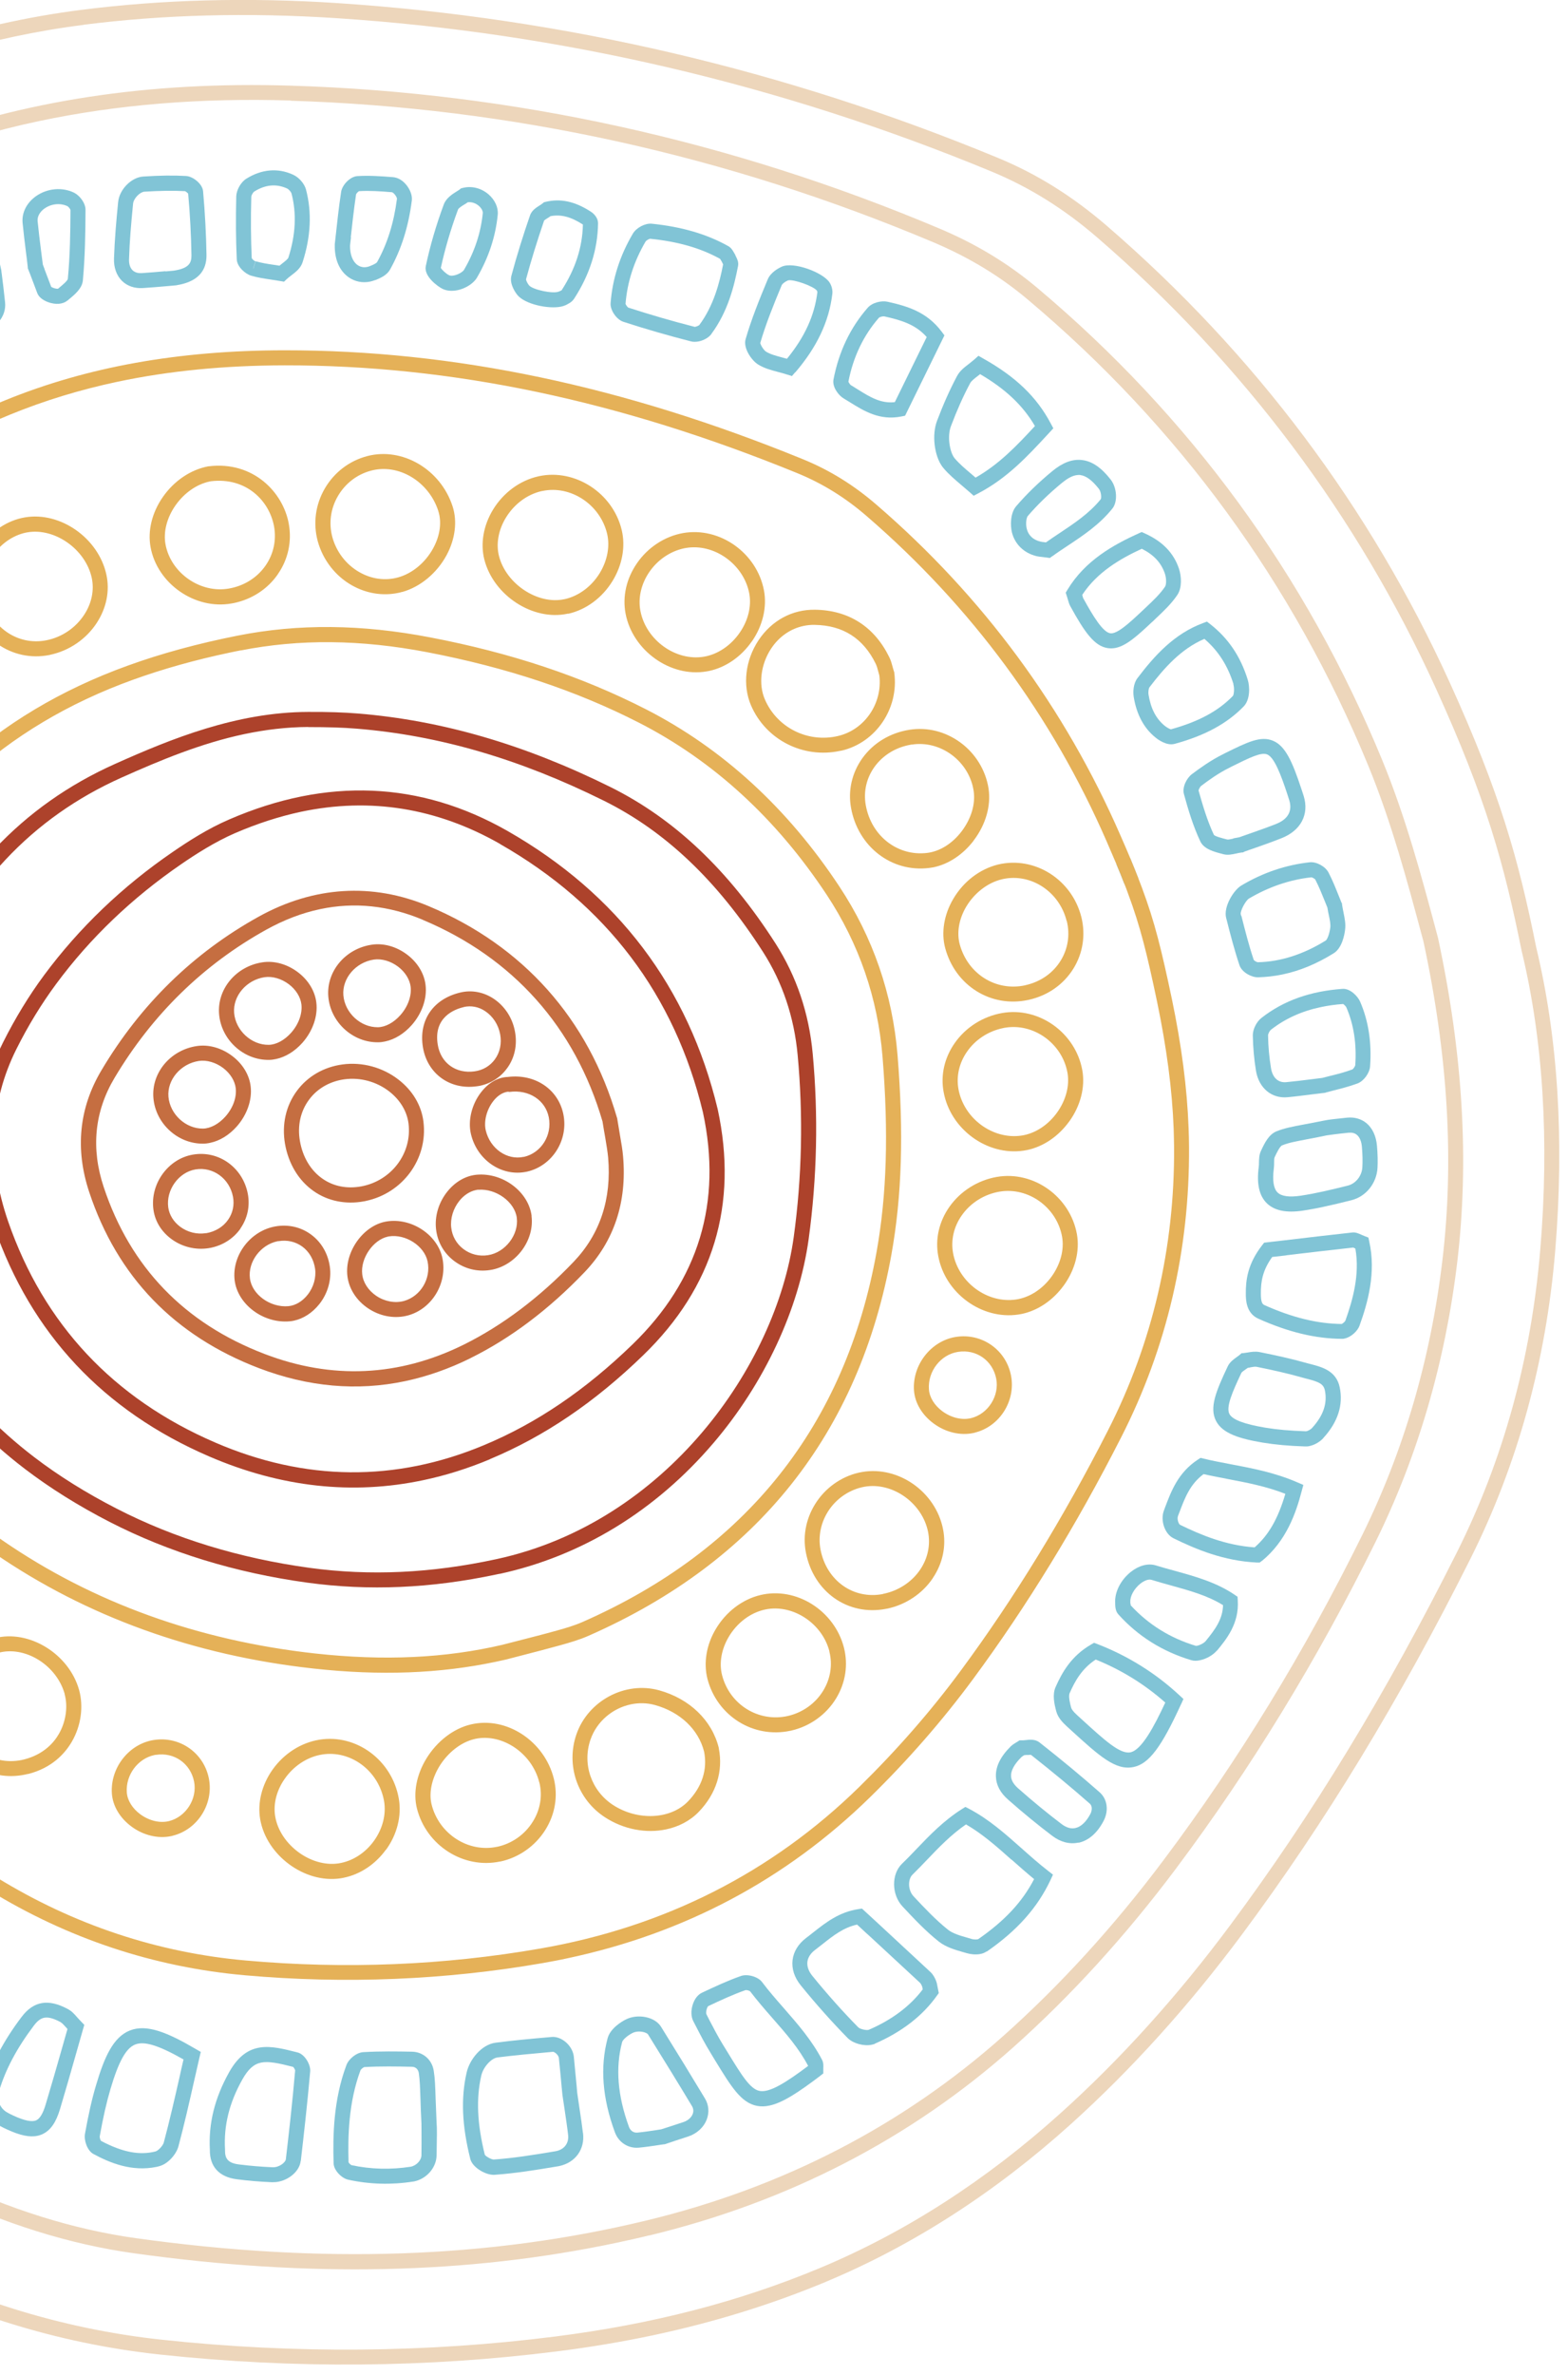 <svg width="148" height="224" viewBox="0 0 148 224" fill="none" xmlns="http://www.w3.org/2000/svg">
<g id="Layer_1" clip-path="url(#clip0_311_51394)">
<path id="Vector" d="M-5.469 197.2C-4.669 196.93 -4.049 196.13 -3.329 194.44C-2.759 193.1 -2.019 191.78 -1.309 190.5C-0.959 189.88 -0.609 189.23 -0.269 188.59C0.191 187.72 -0.369 186.44 -1.129 185.95C-1.279 185.85 -1.429 185.76 -1.579 185.66C-2.739 184.9 -4.049 184.04 -5.849 183.96H-6.119L-6.329 184.12C-9.059 186.36 -10.279 189.51 -11.109 192.3C-11.379 193.2 -11.149 194.07 -10.459 194.82C-9.969 195.35 -9.369 195.83 -8.739 196.19L-8.449 196.36C-7.399 196.96 -6.549 197.45 -5.679 197.27C-5.609 197.26 -5.539 197.24 -5.479 197.21L-5.469 197.2ZM-2.349 186.85C-2.199 186.95 -2.039 187.05 -1.889 187.15C-1.639 187.31 -1.479 187.8 -1.519 187.93C-1.849 188.56 -2.199 189.2 -2.549 189.81C-3.279 191.12 -4.029 192.47 -4.629 193.88C-5.139 195.07 -5.569 195.74 -5.919 195.85C-6.259 195.96 -6.909 195.59 -7.739 195.11L-8.039 194.94C-8.549 194.65 -9.019 194.27 -9.419 193.85C-9.869 193.36 -9.819 192.96 -9.749 192.7C-8.999 190.2 -7.929 187.38 -5.649 185.4C-4.379 185.53 -3.399 186.17 -2.359 186.85H-2.349Z" fill="#81C4D6"/>
<path id="Vector_2" d="M3.999 201.3C4.759 200.95 5.279 200.22 5.669 198.92C6.199 197.15 6.709 195.36 7.199 193.64C7.419 192.88 7.629 192.13 7.839 191.39L7.959 190.99L7.669 190.69C7.519 190.54 7.399 190.4 7.279 190.27C7.019 189.97 6.769 189.69 6.409 189.5C4.559 188.5 3.169 188.74 2.039 190.24C0.339 192.48 -0.801 194.66 -1.471 196.89C-1.891 198.3 -1.271 199.83 0.019 200.53C0.219 200.64 0.429 200.75 0.659 200.85C1.899 201.42 2.799 201.61 3.539 201.45C3.699 201.42 3.859 201.36 4.009 201.3H3.999ZM5.739 190.75C5.869 190.82 6.019 190.99 6.219 191.21C6.269 191.26 6.319 191.32 6.369 191.38C6.189 191.99 6.019 192.62 5.839 193.24C5.349 194.96 4.839 196.74 4.309 198.5C4.059 199.35 3.759 199.84 3.419 199.99C3.019 200.17 2.309 200.03 1.249 199.54C1.059 199.45 0.869 199.36 0.699 199.26C-0.001 198.88 -0.331 198.07 -0.101 197.28C0.509 195.21 1.589 193.19 3.179 191.08C3.489 190.67 3.779 190.4 4.159 190.32C4.539 190.24 5.039 190.36 5.739 190.74V190.75Z" fill="#81C4D6"/>
<path id="Vector_3" d="M28.389 203.84C28.659 201.52 29.009 198.46 29.279 195.37C29.329 194.74 28.769 193.76 28.089 193.59C25.549 192.94 23.359 192.37 21.629 195.45C20.269 197.88 19.669 200.28 19.809 202.79C19.789 204.36 20.689 205.34 22.349 205.55C23.409 205.69 24.519 205.78 25.669 205.83C25.889 205.83 26.119 205.82 26.329 205.77C27.369 205.55 28.279 204.74 28.379 203.83L28.389 203.84ZM27.669 194.95C27.739 195.02 27.839 195.19 27.859 195.28C27.599 198.33 27.249 201.37 26.979 203.67C26.939 203.97 26.349 204.44 25.739 204.42C24.629 204.37 23.559 204.28 22.539 204.15C21.439 204.01 21.229 203.53 21.239 202.79V202.74C21.109 200.5 21.639 198.34 22.869 196.15C23.419 195.17 23.939 194.7 24.629 194.55C25.359 194.4 26.289 194.6 27.659 194.95H27.669Z" fill="#81C4D6"/>
<path id="Vector_4" d="M15.021 204.32C15.861 204.11 16.642 203.19 16.841 202.45C17.392 200.39 17.872 198.28 18.331 196.24C18.502 195.51 18.662 194.78 18.831 194.05L18.951 193.54L18.502 193.28C15.841 191.72 13.861 190.88 12.252 191.52C10.691 192.14 9.851 194.02 9.071 196.66C8.681 197.96 8.361 199.38 8.021 201.26C7.911 201.88 8.231 202.85 8.821 203.17C10.371 204 12.441 204.87 14.791 204.38C14.871 204.36 14.951 204.34 15.031 204.32H15.021ZM9.411 201.51C9.741 199.68 10.052 198.31 10.421 197.06C11.191 194.45 11.892 193.18 12.761 192.84C13.621 192.5 14.961 192.91 17.322 194.25C17.192 194.81 17.061 195.37 16.942 195.93C16.482 197.96 16.002 200.05 15.461 202.08C15.371 202.41 14.912 202.87 14.671 202.93C13.152 203.31 11.562 203 9.531 201.93C9.461 201.83 9.401 201.6 9.411 201.5V201.51Z" fill="#81C4D6"/>
<path id="Vector_5" d="M41.209 203.29C41.239 201.56 41.258 200.71 41.209 200.26C41.209 200.25 41.209 200.24 41.209 200.23C41.169 199.31 41.139 198.58 41.118 197.97C41.078 196.78 41.059 196.06 40.938 195.31C40.779 194.28 39.938 193.54 38.898 193.52C37.498 193.49 35.879 193.47 34.298 193.56C33.678 193.59 32.928 194.17 32.699 194.78C31.468 198.06 31.409 201.46 31.488 204.05C31.509 204.72 32.258 205.46 32.858 205.59C34.858 206.03 36.919 206.09 38.978 205.77C39.019 205.77 39.069 205.75 39.108 205.75C40.279 205.5 41.188 204.45 41.209 203.3V203.29ZM34.029 195.27C34.069 195.17 34.298 194.99 34.379 194.97C35.908 194.88 37.498 194.91 38.868 194.94C39.298 194.94 39.489 195.26 39.529 195.53C39.629 196.19 39.648 196.88 39.688 198.02C39.709 198.63 39.728 199.37 39.779 200.29C39.779 200.4 39.798 201.82 39.779 203.27C39.779 203.77 39.288 204.28 38.748 204.37C36.868 204.66 34.989 204.61 33.178 204.22C33.099 204.19 32.959 204.05 32.898 203.96C32.828 201.5 32.898 198.31 34.019 195.29L34.029 195.27Z" fill="#81C4D6"/>
<path id="Vector_6" d="M55.022 201.19C54.931 200.45 54.831 199.73 54.691 198.83C54.632 198.39 54.562 197.92 54.481 197.39L54.422 196.7C54.352 195.94 54.261 194.96 54.161 193.98C54.051 192.96 53.011 192.04 52.062 192.13L51.621 192.17C50.032 192.31 48.392 192.46 46.782 192.67C45.441 192.84 44.312 194.27 44.041 195.5C43.492 197.91 43.602 200.5 44.392 203.64C44.602 204.46 45.882 205.19 46.691 205.13C48.621 204.99 50.452 204.7 52.651 204.33C52.702 204.33 52.752 204.31 52.801 204.3C54.301 203.98 55.212 202.73 55.032 201.21L55.022 201.19ZM45.422 195.79C45.602 194.98 46.352 194.14 46.962 194.06C48.551 193.86 50.181 193.71 51.752 193.57L52.191 193.53C52.331 193.52 52.721 193.82 52.752 194.12C52.852 195.09 52.941 196.06 53.011 196.82L53.081 197.53V197.56C53.161 198.1 53.231 198.58 53.301 199.03C53.431 199.93 53.541 200.64 53.621 201.36C53.721 202.16 53.242 202.77 52.422 202.91C50.261 203.27 48.462 203.56 46.592 203.69C46.392 203.69 45.882 203.42 45.761 203.24C45.041 200.34 44.931 197.97 45.422 195.79Z" fill="#81C4D6"/>
<path id="Vector_7" d="M106.119 83.36C105.899 82.78 105.649 82.17 105.359 81.48L106.669 80.93C106.959 81.63 107.209 82.25 107.439 82.84L106.119 83.36Z" fill="#81C4D6"/>
<path id="Vector_8" d="M75.07 35.12C77.1 32.75 78.249 30.34 78.559 27.74C78.609 27.37 78.499 26.94 78.29 26.63C77.65 25.68 74.9 24.66 73.799 25.15C73.49 25.29 72.74 25.68 72.46 26.36C71.639 28.33 70.919 30.12 70.379 31.98C70.129 32.82 70.919 33.97 71.54 34.37C72.129 34.74 72.779 34.91 73.46 35.09C73.73 35.16 74.019 35.24 74.299 35.33L74.749 35.47L75.059 35.11L75.07 35.12ZM73.779 26.9C73.82 26.8 74.049 26.59 74.37 26.45C74.85 26.3 76.82 27 77.109 27.42C77.129 27.45 77.15 27.53 77.15 27.56C76.879 29.77 75.96 31.78 74.279 33.84C74.129 33.8 73.98 33.76 73.84 33.72C73.24 33.56 72.71 33.42 72.309 33.17C72.07 33.02 71.79 32.54 71.76 32.35C72.279 30.57 72.98 28.83 73.779 26.91V26.9Z" fill="#81C4D6"/>
<path id="Vector_9" d="M89.14 31.63L88.88 31.28C87.48 29.42 85.66 28.88 83.77 28.46C83.22 28.34 82.35 28.52 81.9 29.03C80.25 30.91 79.17 33.19 78.67 35.8C78.54 36.5 79.15 37.3 79.63 37.58C79.83 37.7 80.02 37.82 80.22 37.94C81.54 38.76 83.04 39.7 85.09 39.28L85.43 39.21L89.15 31.62L89.14 31.63ZM80.35 36.36C80.26 36.31 80.12 36.11 80.08 36C80.53 33.66 81.51 31.63 82.96 29.97C83.04 29.89 83.34 29.82 83.46 29.84C85.02 30.19 86.4 30.58 87.47 31.79L84.46 37.93C83.13 38.08 82.12 37.45 80.96 36.73C80.76 36.6 80.55 36.48 80.35 36.35V36.36Z" fill="#81C4D6"/>
<path id="Vector_10" d="M67.142 31.5C68.702 29.4 69.302 26.97 69.662 25.09C69.732 24.73 69.582 24.43 69.482 24.23C69.462 24.19 69.442 24.15 69.422 24.11L69.392 24.02L69.342 23.94C69.342 23.94 69.292 23.86 69.272 23.82C69.162 23.63 69.022 23.37 68.732 23.21C66.712 22.08 64.352 21.39 61.512 21.1C60.892 21.04 60.062 21.48 59.732 22.04C58.512 24.11 57.802 26.32 57.632 28.6C57.582 29.25 58.192 30.14 58.832 30.35C60.912 31.03 63.072 31.65 65.222 32.2C65.442 32.26 65.702 32.25 65.962 32.2C66.432 32.1 66.902 31.84 67.152 31.5H67.142ZM59.042 28.67C59.202 26.62 59.842 24.64 60.942 22.77C61.002 22.68 61.262 22.53 61.362 22.52C63.972 22.78 66.142 23.4 67.972 24.42C67.992 24.45 68.012 24.49 68.032 24.52C68.062 24.58 68.102 24.64 68.132 24.69C68.162 24.75 68.192 24.81 68.222 24.87C68.232 24.89 68.242 24.91 68.252 24.94C67.922 26.66 67.362 28.83 66.012 30.65C65.942 30.73 65.662 30.83 65.572 30.83C63.452 30.29 61.332 29.67 59.292 29.01C59.212 28.95 59.082 28.77 59.052 28.68L59.042 28.67Z" fill="#81C4D6"/>
<path id="Vector_11" d="M35.399 26.43C35.969 26.21 36.539 25.93 36.819 25.42C37.869 23.54 38.549 21.42 38.869 18.93C38.929 18.47 38.739 17.93 38.369 17.46C38.009 17.01 37.559 16.75 37.099 16.71C35.959 16.62 34.849 16.54 33.729 16.61C33.019 16.66 32.299 17.46 32.199 18.09C31.969 19.61 31.809 21.12 31.689 22.22C31.659 22.53 31.629 22.8 31.599 23.03V23.1C31.569 24.46 32.039 25.55 32.919 26.16C33.509 26.57 34.229 26.71 34.939 26.56C35.089 26.53 35.239 26.48 35.399 26.42V26.43ZM33.109 22.38C33.229 21.3 33.389 19.81 33.609 18.33C33.649 18.24 33.789 18.08 33.889 18.03C34.889 17.97 35.929 18.04 36.989 18.13C37.159 18.16 37.469 18.57 37.469 18.75C37.169 21.06 36.549 23.01 35.589 24.73C35.559 24.77 35.439 24.9 34.889 25.11C34.479 25.27 34.079 25.23 33.749 25C33.289 24.68 33.029 24.01 33.039 23.16C33.069 22.94 33.089 22.68 33.129 22.38H33.109Z" fill="#81C4D6"/>
<path id="Vector_12" d="M45.029 26.17C46.119 24.3 46.779 22.31 46.979 20.26C47.049 19.58 46.719 18.86 46.109 18.33C45.409 17.73 44.499 17.51 43.659 17.73L43.509 17.77L43.389 17.87C43.329 17.92 43.209 17.99 43.099 18.06C42.679 18.32 42.119 18.68 41.889 19.28C41.159 21.25 40.589 23.21 40.189 25.1C39.989 26.05 41.299 27.02 41.779 27.25C42.199 27.45 42.699 27.47 43.189 27.37C43.959 27.21 44.699 26.73 45.029 26.18V26.17ZM42.389 25.96C42.099 25.82 41.719 25.46 41.609 25.27C41.999 23.48 42.539 21.63 43.229 19.77C43.279 19.62 43.659 19.39 43.859 19.27C43.959 19.21 44.059 19.15 44.149 19.08C44.499 19.03 44.879 19.15 45.189 19.41C45.439 19.63 45.589 19.9 45.569 20.11C45.379 21.98 44.799 23.73 43.799 25.45C43.619 25.75 42.779 26.14 42.389 25.96Z" fill="#81C4D6"/>
<path id="Vector_13" d="M92.322 46.54C95.072 45.1 96.952 43.07 98.942 40.92L99.422 40.4L99.182 39.95C97.852 37.44 95.882 35.54 92.792 33.81L92.352 33.56L91.972 33.9C91.802 34.05 91.612 34.19 91.442 34.33C91.022 34.65 90.592 34.98 90.332 35.47C89.652 36.75 89.032 38.14 88.442 39.7C88.202 40.34 88.122 41.15 88.222 41.97C88.302 42.61 88.512 43.51 89.042 44.14C89.552 44.75 90.142 45.24 90.762 45.77C91.012 45.98 91.272 46.2 91.532 46.43L91.902 46.76L92.342 46.53L92.322 46.54ZM97.682 40.19C95.962 42.05 94.302 43.79 92.082 45.05C91.942 44.93 91.802 44.81 91.662 44.69C91.082 44.2 90.542 43.74 90.102 43.22C89.872 42.94 89.692 42.43 89.612 41.8C89.542 41.21 89.592 40.63 89.752 40.21C90.322 38.7 90.912 37.37 91.572 36.14C91.682 35.93 91.972 35.71 92.292 35.46C92.362 35.41 92.432 35.35 92.512 35.29C94.932 36.71 96.552 38.25 97.682 40.18V40.19Z" fill="#81C4D6"/>
<path id="Vector_14" d="M125.891 89.91C126.671 89.42 126.901 88.19 126.961 87.68C127.031 87.14 126.921 86.62 126.811 86.07C126.761 85.83 126.711 85.58 126.671 85.31V85.22L126.621 85.14C126.531 84.93 126.441 84.7 126.351 84.47C126.081 83.8 125.781 83.03 125.391 82.29C125.091 81.72 124.261 81.27 123.641 81.33C121.401 81.57 119.221 82.3 117.171 83.52C116.431 83.96 115.471 85.53 115.731 86.57L115.771 86.72C116.131 88.14 116.511 89.61 116.991 91.04C117.211 91.7 118.111 92.19 118.741 92.18C119.511 92.16 120.291 92.07 121.061 91.91C122.691 91.57 124.301 90.9 125.891 89.91ZM117.151 86.38L117.111 86.23C117.051 85.92 117.571 84.94 117.891 84.75C119.771 83.64 121.761 82.97 123.771 82.75C123.871 82.75 124.091 82.89 124.141 82.95C124.491 83.62 124.781 84.35 125.041 84.99C125.131 85.21 125.211 85.41 125.291 85.61C125.331 85.88 125.381 86.13 125.431 86.35C125.531 86.82 125.601 87.19 125.561 87.5C125.471 88.2 125.241 88.63 125.151 88.7C123.031 90.02 120.871 90.71 118.731 90.76C118.631 90.76 118.411 90.63 118.341 90.55C117.881 89.19 117.521 87.76 117.171 86.38H117.151Z" fill="#81C4D6"/>
<path id="Vector_15" d="M117.399 80.35C117.709 80.24 118.029 80.12 118.369 80.01C119.169 79.73 120.079 79.41 120.959 79.06C122.789 78.34 123.589 76.81 123.049 75.07C122.999 74.91 122.949 74.76 122.899 74.61L122.839 74.43C121.969 71.79 121.309 70.35 120.159 69.87C118.989 69.38 117.739 70 115.649 71.03L115.399 71.16C114.269 71.72 113.259 72.45 112.499 73.02C111.999 73.4 111.569 74.26 111.749 74.9C112.149 76.36 112.609 77.91 113.299 79.37C113.649 80.1 114.619 80.35 115.399 80.55L115.469 80.57C115.889 80.68 116.289 80.59 116.709 80.5C116.879 80.46 117.069 80.42 117.259 80.4H117.329L117.399 80.37V80.35ZM116.409 79.1C116.169 79.15 115.919 79.21 115.819 79.18L115.749 79.16C115.439 79.08 114.709 78.9 114.579 78.75C113.949 77.41 113.519 75.95 113.129 74.56C113.149 74.44 113.279 74.21 113.359 74.14C114.069 73.6 115.009 72.92 116.029 72.42L116.279 72.29C117.939 71.47 119.039 70.92 119.609 71.16C120.289 71.44 120.909 73.1 121.489 74.85L121.549 75.04C121.599 75.18 121.649 75.33 121.689 75.47C122.089 76.77 121.229 77.41 120.439 77.72C119.579 78.06 118.679 78.37 117.889 78.65C117.569 78.76 117.269 78.87 116.979 78.97C116.809 79 116.649 79.03 116.499 79.06C116.469 79.06 116.429 79.07 116.399 79.08L116.409 79.1Z" fill="#81C4D6"/>
<path id="Vector_16" d="M99.322 52.47C99.782 52.13 100.272 51.81 100.782 51.47C102.262 50.49 103.782 49.48 105.002 47.96C105.512 47.32 105.432 46 104.832 45.23C103.952 44.1 103.062 43.49 102.112 43.39C101.212 43.29 100.302 43.63 99.322 44.44C98.012 45.52 96.872 46.63 95.912 47.75C95.342 48.42 95.362 49.59 95.512 50.21C95.792 51.34 96.662 52.18 97.852 52.46C98.032 52.5 98.192 52.52 98.412 52.54C98.522 52.55 98.652 52.57 98.812 52.59L99.092 52.63L99.322 52.46V52.47ZM101.962 44.81C102.512 44.87 103.082 45.3 103.722 46.11C103.942 46.39 103.972 46.94 103.902 47.08C102.822 48.42 101.382 49.37 100.002 50.29C99.582 50.57 99.142 50.86 98.722 51.16C98.672 51.16 98.622 51.15 98.582 51.14C98.402 51.12 98.282 51.11 98.192 51.08C97.512 50.92 97.062 50.49 96.912 49.87C96.792 49.38 96.882 48.81 97.012 48.67C97.912 47.62 99.002 46.56 100.242 45.54C100.722 45.15 101.142 44.91 101.532 44.83C101.682 44.8 101.832 44.79 101.972 44.8L101.962 44.81Z" fill="#81C4D6"/>
<path id="Vector_17" d="M108.78 58.64L109.1 58.33C109.82 57.65 110.56 56.96 111.13 56.11C111.58 55.44 111.52 54.36 111.28 53.64C110.78 52.15 109.72 51.06 108.05 50.31L107.76 50.18L107.47 50.31C105.09 51.39 102.42 52.87 100.76 55.62L100.59 55.9L100.69 56.21C100.74 56.35 100.77 56.47 100.8 56.57C100.86 56.79 100.92 56.98 101.02 57.17C102.38 59.65 103.3 60.94 104.55 61.13C104.81 61.17 105.06 61.16 105.31 61.11C106.32 60.9 107.35 59.98 108.77 58.64H108.78ZM102.27 56.49C102.24 56.44 102.21 56.33 102.17 56.19C102.17 56.16 102.15 56.13 102.15 56.11C103.56 53.96 105.74 52.7 107.77 51.76C108.91 52.33 109.6 53.08 109.95 54.1C110.11 54.57 110.09 55.15 109.97 55.33C109.49 56.04 108.84 56.65 108.15 57.3L107.82 57.61C106.53 58.83 105.42 59.83 104.79 59.73C104.09 59.62 103.17 58.11 102.28 56.49H102.27Z" fill="#81C4D6"/>
<path id="Vector_18" d="M110.85 70.17C113.74 69.38 115.82 68.25 117.39 66.63C118 66 117.98 64.78 117.77 64.11C117.09 61.91 115.93 60.2 114.23 58.87L113.92 58.63L113.55 58.77C110.82 59.78 108.96 61.86 107.37 63.95C106.97 64.47 106.93 65.24 107.01 65.74C107.28 67.39 107.97 68.68 109.06 69.56C109.35 69.8 110.1 70.32 110.79 70.18C110.81 70.18 110.83 70.18 110.85 70.16V70.17ZM116.41 64.53C116.53 64.92 116.47 65.51 116.37 65.64C114.99 67.07 113.13 68.07 110.52 68.79C110.42 68.77 110.18 68.65 109.95 68.47C109.12 67.8 108.62 66.84 108.41 65.53C108.36 65.23 108.43 64.91 108.5 64.82C109.89 63 111.48 61.2 113.68 60.26C114.98 61.37 115.88 62.77 116.43 64.54L116.41 64.53Z" fill="#81C4D6"/>
<path id="Vector_19" d="M27.059 26.33C27.18 26.22 27.329 26.1 27.489 25.98C27.91 25.66 28.38 25.3 28.559 24.74C29.34 22.33 29.45 20.02 28.88 17.87C28.73 17.32 28.23 16.74 27.669 16.48C26.239 15.82 24.709 15.95 23.259 16.85C22.739 17.17 22.32 17.91 22.299 18.52C22.25 20.65 22.259 22.6 22.349 24.47C22.38 25.17 23.16 25.84 23.7 26C24.329 26.19 24.97 26.28 25.64 26.38C25.91 26.42 26.18 26.46 26.459 26.51L26.809 26.57L27.07 26.32L27.059 26.33ZM23.899 25.33L24.11 24.65C24.009 24.62 23.82 24.46 23.759 24.35C23.68 22.52 23.66 20.63 23.72 18.56C23.72 18.42 23.89 18.13 24.009 18.06C25.049 17.41 26.079 17.32 27.079 17.77C27.259 17.85 27.47 18.1 27.509 18.23C28.009 20.11 27.91 22.15 27.22 24.3C27.169 24.44 26.86 24.68 26.64 24.85C26.549 24.92 26.459 24.99 26.38 25.06C26.2 25.03 26.029 25.01 25.86 24.98C25.239 24.89 24.66 24.8 24.13 24.64L23.919 25.32L23.899 25.33Z" fill="#81C4D6"/>
<path id="Vector_20" d="M19.49 24.03C19.46 22.11 19.35 20.1 19.17 18.04C19.11 17.34 18.21 16.64 17.57 16.6C16.36 16.53 15.07 16.55 13.53 16.65C12.4 16.72 11.26 17.87 11.15 19.07C10.98 20.77 10.82 22.59 10.76 24.38C10.73 25.24 11 25.99 11.52 26.5C12.01 26.98 12.71 27.22 13.48 27.17C14.27 27.12 15.06 27.05 15.76 26.99C16.04 26.97 16.3 26.94 16.54 26.92H16.58C16.73 26.89 16.87 26.87 17 26.84C18.68 26.48 19.52 25.54 19.49 24.02V24.03ZM15.62 25.58C14.94 25.64 14.16 25.71 13.39 25.76C13.13 25.78 12.77 25.74 12.51 25.49C12.28 25.26 12.16 24.9 12.18 24.44C12.23 22.79 12.37 21.16 12.56 19.22C12.61 18.7 13.22 18.11 13.62 18.08C15.09 17.99 16.32 17.97 17.46 18.03C17.54 18.06 17.69 18.18 17.76 18.26C17.94 20.25 18.04 22.2 18.07 24.06C18.07 24.7 17.96 25.3 16.39 25.53C16.15 25.55 15.89 25.57 15.62 25.6V25.58Z" fill="#81C4D6"/>
<path id="Vector_21" d="M6.362 28.36L6.522 28.22C7.072 27.77 7.752 27.2 7.822 26.45C8.032 24.18 8.062 21.92 8.072 19.79C8.072 19.14 7.512 18.43 6.982 18.17C5.862 17.63 4.452 17.76 3.402 18.5C2.522 19.12 2.042 20.06 2.132 21.02C2.222 21.93 2.332 22.84 2.452 23.8C2.512 24.25 2.572 24.72 2.622 25.21V25.3L2.852 25.88C3.052 26.41 3.282 27.02 3.512 27.63C3.752 28.27 4.562 28.52 4.802 28.58C5.152 28.67 5.492 28.69 5.782 28.62C6.002 28.57 6.192 28.49 6.342 28.36H6.362ZM4.202 25.37L4.042 24.95C3.982 24.49 3.932 24.05 3.872 23.62C3.752 22.67 3.642 21.77 3.552 20.88C3.492 20.24 3.992 19.81 4.212 19.66C4.852 19.21 5.702 19.13 6.372 19.45C6.462 19.5 6.622 19.7 6.652 19.8C6.642 21.89 6.612 24.11 6.402 26.31C6.362 26.5 5.852 26.92 5.612 27.12L5.482 27.23C5.322 27.26 4.972 27.16 4.832 27.05C4.612 26.46 4.382 25.88 4.192 25.37H4.202Z" fill="#81C4D6"/>
<path id="Vector_22" d="M-2.042 31.52C-0.372 31.04 0.618 29.86 0.478 28.51C0.368 27.45 0.238 26.39 0.168 25.87L0.128 25.59V25.53C-0.012 24.91 -0.112 24.4 -0.202 23.96C-0.382 23.05 -0.502 22.45 -0.702 21.85C-0.902 21.24 -1.482 20.76 -1.912 20.54C-2.872 20.04 -4.212 20.7 -4.592 20.92C-5.042 21.17 -6.102 21.86 -6.182 22.8C-6.372 25.08 -6.052 27.44 -5.182 30.24C-4.872 31.25 -3.532 31.84 -2.252 31.57C-2.182 31.56 -2.112 31.54 -2.042 31.52ZM-2.552 21.8C-2.302 21.93 -2.082 22.16 -2.042 22.3C-1.872 22.82 -1.762 23.38 -1.592 24.24C-1.502 24.68 -1.402 25.19 -1.272 25.8L-1.242 26.06C-1.172 26.56 -1.042 27.62 -0.932 28.65C-0.852 29.41 -1.662 29.93 -2.432 30.15C-3.102 30.34 -3.752 30.04 -3.822 29.82C-4.632 27.2 -4.932 25 -4.762 22.92C-4.732 22.77 -4.342 22.36 -3.682 22.04C-3.422 21.92 -3.202 21.85 -3.012 21.81C-2.772 21.76 -2.602 21.77 -2.552 21.8Z" fill="#81C4D6"/>
<path id="Vector_23" d="M53.329 28.8H53.359C53.609 28.67 53.959 28.52 54.179 28.19C55.659 25.92 56.419 23.52 56.449 21.05C56.449 20.57 56.079 20.16 55.759 19.96C54.259 18.99 52.899 18.7 51.499 19.04L51.339 19.08L51.219 19.18C51.149 19.24 51.039 19.31 50.929 19.38C50.599 19.59 50.189 19.85 50.029 20.31C49.369 22.22 48.769 24.14 48.269 26.01C48.049 26.83 48.749 27.72 48.829 27.82C49.559 28.71 51.779 29.17 52.969 28.92C53.099 28.89 53.209 28.86 53.319 28.81L53.329 28.8ZM51.359 20.8C51.419 20.74 51.579 20.64 51.689 20.57C51.779 20.52 51.869 20.46 51.959 20.39C52.929 20.2 53.869 20.44 54.989 21.16C54.989 21.16 55.009 21.17 55.019 21.18C54.969 23.34 54.309 25.37 53.009 27.38C52.959 27.41 52.859 27.46 52.789 27.48L52.749 27.5C52.199 27.74 50.279 27.33 49.929 26.91C49.769 26.71 49.659 26.45 49.649 26.35C50.139 24.53 50.719 22.67 51.359 20.8Z" fill="#81C4D6"/>
<path id="Vector_24" d="M101.811 173.81C102.761 173.6 103.581 172.88 104.171 171.74C104.671 170.77 104.521 169.69 103.791 169.05C102.101 167.56 100.241 166.02 98.121 164.35C97.711 164.03 97.201 164.08 96.791 164.13C96.661 164.14 96.541 164.16 96.451 164.15H96.231L96.051 164.27C96.001 164.3 95.951 164.33 95.901 164.36C95.751 164.45 95.571 164.56 95.401 164.72C94.441 165.67 93.971 166.62 94.001 167.55C94.021 168.36 94.411 169.1 95.161 169.75C96.601 171.02 97.961 172.13 99.321 173.16C100.101 173.75 100.951 173.97 101.771 173.8C101.781 173.8 101.791 173.8 101.801 173.8L101.811 173.81ZM96.951 165.54C97.061 165.53 97.231 165.51 97.311 165.52C99.391 167.16 101.211 168.67 102.861 170.12C103.121 170.35 103.081 170.77 102.921 171.09C102.531 171.83 102.031 172.31 101.511 172.42C101.091 172.52 100.651 172.39 100.191 172.04C98.861 171.03 97.531 169.94 96.111 168.69C95.671 168.3 95.441 167.92 95.431 167.51C95.411 167 95.751 166.38 96.411 165.73C96.451 165.69 96.551 165.63 96.641 165.57C96.641 165.57 96.661 165.56 96.671 165.55C96.761 165.55 96.861 165.53 96.951 165.52V165.54Z" fill="#81C4D6"/>
<path id="Vector_25" d="M119.121 147.22C121.401 145.35 122.321 142.73 122.861 140.65L123.021 140.06L122.461 139.82C120.321 138.89 118.191 138.49 116.121 138.1C115.251 137.93 114.421 137.78 113.611 137.58L113.311 137.51L113.051 137.68C111.201 138.9 110.551 140.64 109.971 142.17L109.861 142.47C109.501 143.41 109.941 144.69 110.761 145.09C112.901 146.14 115.511 147.23 118.631 147.38H118.901L119.111 147.22H119.121ZM115.861 139.5C117.661 139.84 119.511 140.19 121.321 140.9C120.631 143.24 119.751 144.79 118.421 145.95C115.681 145.76 113.331 144.77 111.381 143.82C111.251 143.75 111.071 143.28 111.191 142.98L111.311 142.67C111.831 141.3 112.311 140 113.601 139.04C114.351 139.21 115.121 139.35 115.871 139.5H115.861Z" fill="#81C4D6"/>
<path id="Vector_26" d="M124.892 135.65C126.272 134.15 126.802 132.53 126.452 130.85C126.132 129.3 124.782 128.95 123.812 128.69C123.682 128.66 123.552 128.62 123.422 128.59C121.912 128.16 120.352 127.82 118.892 127.53C118.492 127.45 118.102 127.51 117.762 127.57C117.642 127.59 117.522 127.61 117.412 127.62L117.182 127.64L117.012 127.79C116.932 127.86 116.832 127.93 116.732 128C116.442 128.21 116.082 128.46 115.882 128.88C114.762 131.25 114.132 132.78 114.782 134.03C115.392 135.21 116.992 135.7 119.192 136.07C120.342 136.26 121.612 136.38 123.192 136.43C123.332 136.43 123.472 136.43 123.612 136.39C124.132 136.28 124.612 135.96 124.892 135.66V135.65ZM118.012 128.97C118.242 128.93 118.472 128.89 118.612 128.92C120.042 129.21 121.562 129.54 123.022 129.96C123.162 130 123.302 130.04 123.442 130.07C124.462 130.34 124.922 130.52 125.052 131.14C125.302 132.36 124.912 133.52 123.842 134.69C123.682 134.86 123.382 135.01 123.242 135C121.722 134.95 120.512 134.84 119.432 134.66C117.402 134.32 116.322 133.9 116.042 133.37C115.702 132.71 116.322 131.29 117.172 129.49C117.212 129.41 117.432 129.26 117.562 129.17C117.632 129.12 117.702 129.07 117.772 129.02C117.852 129.01 117.932 128.99 118.012 128.98V128.97Z" fill="#81C4D6"/>
<path id="Vector_27" d="M111.492 160.72L111.702 160.25L111.322 159.9C109.072 157.81 106.472 156.19 103.582 155.07L103.262 154.95L102.972 155.12C101.112 156.2 100.242 157.75 99.632 159.13C99.322 159.84 99.502 160.69 99.702 161.43C99.862 162.02 100.312 162.48 100.682 162.82L101.142 163.24C103.732 165.6 105.292 167.02 106.972 166.67H106.992C108.452 166.36 109.622 164.8 111.492 160.71V160.72ZM109.982 160.6C108.932 162.86 107.752 165.06 106.702 165.28C105.732 165.48 104.292 164.17 102.122 162.19L101.662 161.77C101.252 161.4 101.132 161.18 101.102 161.06C101.022 160.77 100.822 160.01 100.962 159.7C101.462 158.56 102.112 157.39 103.422 156.53C105.852 157.51 108.062 158.88 110.002 160.6H109.982Z" fill="#81C4D6"/>
<path id="Vector_28" d="M114.87 155.69C115.76 154.61 116.97 153.13 116.83 150.96L116.81 150.61L116.52 150.41C114.79 149.24 112.8 148.69 110.88 148.16C110.29 148 109.68 147.83 109.09 147.65C108.37 147.43 107.51 147.65 106.74 148.26C105.77 149.03 105.19 150.19 105.26 151.21C105.26 151.25 105.26 151.28 105.26 151.32C105.27 151.58 105.29 151.97 105.56 152.27C107.41 154.33 109.73 155.78 112.44 156.59C112.7 156.67 112.99 156.66 113.29 156.59C113.9 156.46 114.52 156.09 114.86 155.68L114.87 155.69ZM106.69 151.26C106.69 151.2 106.69 151.15 106.69 151.1C106.65 150.56 107.05 149.84 107.64 149.37C108.02 149.07 108.42 148.93 108.68 149.01C109.29 149.2 109.91 149.37 110.52 149.54C112.29 150.03 113.97 150.49 115.44 151.4C115.41 152.72 114.7 153.69 113.79 154.8C113.59 155.04 113.04 155.26 112.88 155.24C110.45 154.51 108.38 153.22 106.72 151.41C106.72 151.37 106.72 151.32 106.72 151.28L106.69 151.26Z" fill="#81C4D6"/>
<path id="Vector_29" d="M125.13 103.05C125.36 102.99 125.6 102.93 125.85 102.86C126.56 102.68 127.36 102.48 128.14 102.19C128.72 101.97 129.28 101.21 129.32 100.57C129.48 98.35 129.17 96.3 128.38 94.48C128.15 93.95 127.43 93.22 126.72 93.27C123.66 93.49 121.16 94.38 119.08 96C118.6 96.37 118.24 97.09 118.25 97.67C118.27 98.79 118.37 99.91 118.55 101.01C118.83 102.64 120.03 103.64 121.55 103.49C122.3 103.42 123.05 103.32 123.85 103.22C124.22 103.17 124.61 103.13 125.01 103.08H125.06L125.11 103.06L125.13 103.05ZM126.76 94.69C126.87 94.75 127.05 94.93 127.09 95.04C127.78 96.65 128.06 98.48 127.92 100.47C127.9 100.58 127.74 100.82 127.65 100.87C126.95 101.13 126.18 101.33 125.51 101.49C125.27 101.55 125.03 101.61 124.81 101.67C124.42 101.72 124.05 101.76 123.69 101.81C122.9 101.91 122.16 102 121.42 102.07C120.66 102.15 120.12 101.66 119.97 100.77C119.8 99.74 119.7 98.69 119.69 97.65C119.69 97.52 119.83 97.23 119.97 97.12C121.32 96.07 122.87 95.37 124.68 94.99C125.34 94.85 126.03 94.75 126.75 94.7L126.76 94.69Z" fill="#81C4D6"/>
<path id="Vector_30" d="M128.32 125.04C129.1 122.89 129.9 120.04 129.24 117.1L129.16 116.73L128.8 116.59C128.67 116.54 128.56 116.49 128.47 116.45C128.22 116.34 127.97 116.22 127.65 116.25C125.54 116.48 123.44 116.73 121.23 116.99L119.32 117.21L119.14 117.44C117.75 119.22 117.58 120.76 117.59 122.03C117.59 122.58 117.61 123.86 118.77 124.38C121.6 125.65 124.18 126.27 126.67 126.28C126.75 126.28 126.83 126.28 126.92 126.25C127.53 126.12 128.15 125.54 128.33 125.02L128.32 125.04ZM121.39 118.4C123.58 118.14 125.64 117.9 127.73 117.67C127.77 117.69 127.83 117.71 127.87 117.74C127.89 117.74 127.91 117.76 127.93 117.77C128.37 120.24 127.66 122.68 126.99 124.56C126.95 124.66 126.75 124.83 126.64 124.88C124.37 124.86 121.98 124.28 119.35 123.1C119.14 123.01 119.01 122.8 119.01 122.03C119 120.86 119.18 119.81 120.08 118.56L121.4 118.41L121.39 118.4Z" fill="#81C4D6"/>
<path id="Vector_31" d="M127.57 113.2C128.94 112.86 129.94 111.6 130.02 110.15C130.05 109.54 130.04 108.88 129.97 108.08C129.89 107.16 129.55 106.42 128.98 105.94C128.48 105.53 127.85 105.35 127.14 105.42C125.98 105.54 125.35 105.61 125 105.69C124.98 105.69 124.96 105.69 124.94 105.7C124.22 105.85 123.61 105.96 123.08 106.06C122 106.26 121.22 106.41 120.48 106.71C119.75 107.01 119.35 107.84 119.04 108.51L119.02 108.55C118.84 108.93 118.84 109.32 118.83 109.67C118.83 109.81 118.83 109.95 118.81 110.06C118.6 111.66 118.85 112.78 119.57 113.49C120.29 114.19 121.4 114.42 122.97 114.19C123.6 114.09 124.24 113.98 124.87 113.84C125.76 113.65 126.64 113.44 127.54 113.21L127.57 113.2ZM123.35 107.46C123.88 107.36 124.49 107.25 125.22 107.09C125.4 107.06 126.36 106.93 127.29 106.84C127.61 106.81 127.87 106.87 128.07 107.04C128.34 107.26 128.51 107.67 128.55 108.2C128.61 108.93 128.62 109.53 128.59 110.08C128.55 110.91 127.97 111.64 127.21 111.83C125.64 112.22 124.23 112.56 122.77 112.78C121.69 112.94 120.95 112.84 120.58 112.47C120.21 112.1 120.09 111.35 120.23 110.24C120.26 110.04 120.26 109.85 120.26 109.68C120.26 109.48 120.26 109.25 120.31 109.15L120.33 109.11C120.47 108.81 120.8 108.11 121.02 108.03C121.39 107.88 121.79 107.77 122.29 107.67C122.6 107.6 122.95 107.54 123.35 107.46Z" fill="#81C4D6"/>
<path id="Vector_32" d="M93.148 184.07C96.018 182.08 97.918 179.94 99.148 177.34L99.388 176.82L98.938 176.47C98.058 175.79 97.228 175.05 96.418 174.33C94.908 172.99 93.348 171.6 91.488 170.62L91.118 170.43L90.768 170.65C89.058 171.74 87.748 173.1 86.488 174.42C86.048 174.88 85.598 175.35 85.138 175.79C84.118 176.78 84.148 178.71 85.188 179.82C86.248 180.95 87.338 182.12 88.598 183.12C89.278 183.66 90.148 183.91 90.918 184.13C91.038 184.16 91.158 184.2 91.268 184.23C91.618 184.33 92.108 184.39 92.548 184.3C92.758 184.26 92.948 184.18 93.128 184.06L93.148 184.07ZM95.478 175.4C96.168 176.01 96.868 176.63 97.608 177.24C96.478 179.41 94.828 181.17 92.338 182.9C92.258 182.94 91.948 182.96 91.688 182.88C91.568 182.84 91.448 182.81 91.318 182.77C90.648 182.58 89.948 182.38 89.488 182.02C88.308 181.08 87.248 179.95 86.228 178.86C85.668 178.26 85.698 177.23 86.128 176.82C86.598 176.36 87.058 175.88 87.508 175.41C88.618 174.25 89.768 173.05 91.178 172.08C92.718 172.97 94.058 174.15 95.458 175.4H95.478Z" fill="#81C4D6"/>
<path id="Vector_33" d="M82.579 192.76C85.109 191.66 87.079 190.14 88.429 188.24L88.609 187.99L88.549 187.69C88.529 187.57 88.509 187.47 88.489 187.38C88.449 187.17 88.419 186.99 88.339 186.8C88.249 186.58 88.089 186.25 87.819 186C86.159 184.45 84.489 182.92 82.849 181.39L81.359 180.02L81.019 180.07C79.199 180.35 77.969 181.32 76.769 182.26C76.539 182.44 76.319 182.62 76.089 182.79C75.349 183.35 74.909 184.07 74.809 184.87C74.709 185.69 74.979 186.52 75.589 187.27C77.059 189.08 78.549 190.74 80.009 192.23C80.529 192.75 81.549 193.02 82.289 192.86C82.399 192.84 82.489 192.81 82.589 192.77L82.579 192.76ZM81.879 182.43C83.529 183.95 85.189 185.49 86.849 187.03C86.849 187.03 86.939 187.13 87.029 187.34C87.049 187.39 87.069 187.49 87.089 187.62C87.089 187.63 87.089 187.64 87.089 187.65C85.889 189.23 84.189 190.51 82.009 191.45C81.819 191.53 81.189 191.4 81.009 191.22C79.579 189.77 78.119 188.14 76.679 186.37C76.319 185.93 76.159 185.47 76.209 185.04C76.259 184.63 76.509 184.24 76.929 183.92C77.169 183.74 77.399 183.55 77.639 183.37C78.649 182.57 79.609 181.81 80.899 181.53L81.869 182.43H81.879Z" fill="#81C4D6"/>
<path id="Vector_34" d="M77.419 195.79L77.709 195.57V195.2C77.709 195.2 77.709 195.12 77.709 195.07C77.719 194.88 77.739 194.58 77.599 194.3C76.639 192.45 75.289 190.91 73.989 189.42C73.289 188.62 72.569 187.8 71.929 186.95C71.549 186.44 70.549 186.16 69.929 186.38C68.649 186.83 67.439 187.4 66.269 187.95C65.879 188.13 65.569 188.52 65.399 189.04C65.199 189.62 65.219 190.23 65.449 190.66C65.549 190.85 65.649 191.05 65.749 191.24C66.149 192.02 66.569 192.82 67.039 193.58L67.479 194.31C69.019 196.82 69.939 198.34 71.459 198.63C71.839 198.7 72.219 198.69 72.629 198.6C73.869 198.34 75.339 197.37 77.429 195.79H77.419ZM70.799 187.82C71.469 188.7 72.199 189.54 72.909 190.35C74.199 191.82 75.409 193.2 76.279 194.86C74.149 196.46 72.629 197.4 71.699 197.22C70.799 197.05 69.999 195.73 68.669 193.56L68.219 192.83C67.779 192.11 67.369 191.33 66.979 190.58C66.879 190.38 66.779 190.19 66.679 189.99C66.599 189.83 66.719 189.32 66.849 189.22C67.989 188.68 69.179 188.13 70.369 187.71C70.469 187.69 70.709 187.75 70.799 187.82Z" fill="#81C4D6"/>
<path id="Vector_35" d="M63.599 201.96C64.109 201.8 64.529 201.66 64.949 201.52C65.799 201.24 66.439 200.64 66.719 199.88C66.959 199.22 66.899 198.53 66.539 197.93C65.299 195.87 63.939 193.65 62.389 191.16C61.809 190.22 60.169 189.9 59.029 190.5C58.699 190.67 57.599 191.31 57.349 192.26C56.63 194.98 56.849 197.88 58.039 201.12C58.389 202.08 59.299 202.66 60.299 202.57C60.949 202.51 61.599 202.41 62.129 202.33C62.329 202.3 62.509 202.27 62.679 202.25H62.739L63.609 201.96H63.599ZM61.179 191.91C62.729 194.4 64.09 196.61 65.32 198.66C65.49 198.95 65.449 199.21 65.389 199.38C65.259 199.73 64.929 200.02 64.499 200.16C64.079 200.3 63.659 200.43 63.159 200.6L62.409 200.84C62.259 200.86 62.089 200.89 61.909 200.92C61.379 201 60.779 201.09 60.169 201.15C59.739 201.19 59.469 200.9 59.369 200.62C58.289 197.66 58.079 195.04 58.719 192.62C58.769 192.42 59.149 192.04 59.689 191.76C59.789 191.71 59.889 191.67 59.999 191.65C60.509 191.54 61.069 191.72 61.189 191.91H61.179Z" fill="#81C4D6"/>
<path id="Vector_36" d="M77.932 215.23C86.112 211.82 93.892 206.82 101.042 200.38C106.782 195.21 112.222 189.19 117.222 182.47C125.042 171.96 132.102 160.37 138.782 147.04C143.232 138.16 145.932 128.39 146.792 117.99C147.662 107.52 147.052 97.89 145.002 89.37C143.322 81.01 141.592 74.85 136.862 64.43C129.332 47.86 118.432 33.35 104.472 21.3C101.232 18.51 97.862 16.4 94.142 14.87C74.122 6.59 53.152 1.69 31.802 0.29C23.412 -0.26 15.292 -0.04 7.682 0.93C-2.538 2.23 -12.658 5.48 -24.158 11.16C-36.308 17.15 -46.288 25.83 -53.798 36.94C-54.048 37.31 -54.298 37.68 -54.548 38.04C-55.418 39.31 -56.318 40.63 -57.128 41.98C-58.098 43.58 -59.078 45.19 -60.048 46.79C-63.748 52.89 -67.578 59.19 -71.208 65.47C-73.078 68.71 -74.848 72.38 -76.468 76.37C-82.468 91.12 -84.898 106.39 -83.698 121.74C-82.868 132.38 -80.288 142.11 -75.818 151.48C-72.558 158.32 -68.298 164.71 -62.818 171.02C-51.838 183.65 -39.438 195.09 -25.978 205.01C-21.768 208.11 -17.388 210.9 -12.938 213.29C-4.038 218.09 5.412 221.05 15.162 222.09C27.772 223.44 40.362 223.33 52.612 221.78C55.702 221.39 58.682 220.89 61.572 220.28C67.362 219.05 72.772 217.38 77.942 215.23H77.932ZM7.862 2.34C15.382 1.38 23.402 1.17 31.712 1.71C52.902 3.09 73.722 7.96 93.592 16.18C97.162 17.66 100.422 19.69 103.542 22.38C117.342 34.29 128.122 48.64 135.572 65.02C140.252 75.32 141.952 81.4 143.622 89.68C145.652 98.07 146.242 107.56 145.382 117.87C144.532 128.08 141.892 137.68 137.522 146.4C130.882 159.65 123.872 171.17 116.092 181.62C111.152 188.26 105.772 194.22 100.102 199.32C93.072 205.65 85.432 210.57 77.392 213.92C69.772 217.1 61.612 219.21 52.432 220.38C40.302 221.92 27.812 222.03 15.322 220.69C5.762 219.67 -3.518 216.76 -12.258 212.05C-16.648 209.68 -20.978 206.93 -25.128 203.87C-38.508 194.01 -50.828 182.65 -61.738 170.09C-67.138 163.88 -71.328 157.59 -74.528 150.87C-78.928 141.65 -81.458 132.09 -82.278 121.63C-83.458 106.5 -81.058 91.45 -75.158 76.9C-73.568 72.97 -71.828 69.37 -69.978 66.18C-66.358 59.91 -62.528 53.61 -58.838 47.53C-57.868 45.93 -56.888 44.32 -55.918 42.72C-55.118 41.41 -54.238 40.11 -53.378 38.85C-53.128 38.48 -52.868 38.11 -52.618 37.74C-45.238 26.84 -35.448 18.33 -23.518 12.44C-14.608 8.05 -6.548 5.13 1.362 3.45C3.542 2.99 5.702 2.62 7.872 2.35L7.862 2.34ZM61.292 210.85C74.402 207.69 85.952 201.72 95.622 193.12C101.062 188.27 106.232 182.61 110.982 176.27C118.042 166.85 124.382 156.48 129.832 145.44C133.822 137.35 136.412 128.48 137.542 119.08C138.682 109.5 138.092 99.48 135.732 88.47L135.572 87.87C134.222 82.83 132.702 77.13 130.462 71.69C123.292 54.26 112.332 39.28 97.902 27.15C95.162 24.85 92.132 23.01 88.632 21.54C68.972 13.25 48.392 8.72 27.472 8.08C14.012 7.66 2.132 9.48 -8.848 13.62C-26.528 20.29 -39.658 30.53 -48.988 44.92C-54.878 54 -59.448 61.66 -63.398 69.03C-72.098 85.27 -75.788 102.72 -74.378 120.92C-73.648 130.27 -71.288 139.15 -67.148 148.09C-63.978 154.93 -59.558 161.48 -53.638 168.1C-44.188 178.67 -33.578 188.4 -22.088 197.01C-17.168 200.7 -11.748 203.96 -5.978 206.71C0.472 209.78 6.562 211.68 12.632 212.53C29.192 214.84 44.152 214.52 58.252 211.53C59.272 211.31 60.282 211.09 61.292 210.84V210.85ZM27.432 9.5C48.182 10.14 68.592 14.63 88.092 22.85C91.452 24.27 94.362 26.03 96.992 28.24C111.242 40.22 122.062 55.02 129.152 72.23C131.352 77.58 132.862 83.24 134.202 88.23L134.352 88.78C136.682 99.63 137.262 109.48 136.142 118.9C135.042 128.15 132.492 136.86 128.572 144.8C123.162 155.76 116.872 166.06 109.862 175.4C105.172 181.66 100.062 187.26 94.692 192.04C85.192 200.49 73.852 206.35 60.972 209.45C46.162 213.02 30.422 213.56 12.842 211.11C6.912 210.28 0.962 208.42 -5.358 205.41C-11.048 202.7 -16.388 199.49 -21.228 195.86C-32.638 187.3 -43.188 177.64 -52.568 167.14C-58.388 160.62 -62.738 154.19 -65.848 147.48C-69.918 138.7 -72.238 129.98 -72.948 120.8C-74.338 102.88 -70.698 85.69 -62.128 69.69C-58.198 62.36 -53.638 54.73 -47.778 45.68C-38.618 31.55 -25.718 21.49 -8.328 14.93C-4.448 13.47 -0.458 12.3 3.692 11.42C11.082 9.86 18.942 9.22 27.452 9.48L27.432 9.5Z" fill="#EDD6BB"/>
<path id="Vector_37" d="M82.089 169.55C85.689 166.03 88.959 162.28 91.819 158.41C96.889 151.55 101.599 143.87 105.829 135.56C110.139 127.11 112.289 117.9 112.229 108.2C112.229 107.61 112.209 107.01 112.189 106.42C112.049 102.63 111.529 98.62 110.599 94.17C109.629 89.58 108.999 86.99 107.789 83.74C107.679 83.45 107.569 83.15 107.449 82.85C107.219 82.26 106.969 81.64 106.679 80.94C106.399 80.27 106.089 79.55 105.749 78.78C100.499 66.75 92.769 56.27 82.769 47.64C80.599 45.76 78.319 44.35 75.799 43.32C58.819 36.39 42.809 33.03 26.849 33.04C16.859 33.05 8.229 34.6 0.479 37.76C-12.361 43 -21.621 50.53 -27.831 60.79C-28.941 62.62 -30.081 64.48 -31.191 66.27C-33.531 70.07 -35.951 74 -38.211 77.94C-43.651 87.46 -46.641 98.06 -47.081 109.46C-47.471 119.36 -45.641 128.64 -41.661 137.04C-39.351 141.9 -36.291 146.48 -32.311 151.03C-24.751 159.67 -16.311 167.45 -7.201 174.17C-5.401 175.5 -3.381 176.85 -1.041 178.28C6.399 182.85 14.529 185.55 23.109 186.31C32.569 187.15 42.029 186.76 51.229 185.16C52.009 185.02 52.779 184.88 53.549 184.71C64.599 182.37 74.189 177.27 82.109 169.53L82.089 169.55ZM26.849 34.46C42.619 34.44 58.459 37.77 75.259 44.63C77.629 45.6 79.789 46.93 81.839 48.71C91.679 57.21 99.289 67.51 104.449 79.35C104.779 80.12 105.089 80.83 105.369 81.49C105.659 82.18 105.909 82.79 106.129 83.37C106.249 83.67 106.359 83.95 106.459 84.24C107.639 87.4 108.259 89.95 109.209 94.46C110.119 98.83 110.639 102.76 110.779 106.47C110.799 107.05 110.809 107.64 110.819 108.21C110.879 117.68 108.779 126.67 104.579 134.92C100.379 143.16 95.709 150.78 90.689 157.57C87.879 161.38 84.649 165.07 81.109 168.54C72.859 176.62 62.719 181.75 50.989 183.79C41.909 185.37 32.579 185.75 23.239 184.92C14.869 184.18 6.959 181.55 -0.301 177.09C-2.601 175.67 -4.581 174.35 -6.361 173.04C-15.381 166.38 -23.751 158.66 -31.241 150.11C-35.141 145.65 -38.131 141.18 -40.381 136.44C-44.271 128.25 -46.041 119.2 -45.671 109.52C-45.231 98.35 -42.311 87.97 -36.981 78.65C-34.741 74.73 -32.321 70.81 -29.981 67.02C-28.871 65.22 -27.731 63.36 -26.611 61.53C-20.561 51.55 -11.521 44.21 1.019 39.08C4.209 37.78 7.549 36.76 11.079 36.01C15.949 34.98 21.169 34.47 26.859 34.46H26.849ZM65.959 170.89C67.599 169.19 68.269 167.07 67.849 164.92V164.9V164.88C67.209 162.27 65.099 160.23 62.209 159.43C59.009 158.55 55.509 160.41 54.409 163.58C53.399 166.49 54.499 169.71 57.089 171.4C58.879 172.57 60.999 172.94 62.869 172.55C64.059 172.3 65.149 171.74 65.979 170.87L65.959 170.89ZM61.819 160.82C64.199 161.48 65.929 163.12 66.459 165.22C66.789 166.91 66.269 168.53 64.939 169.91C63.289 171.62 60.179 171.76 57.849 170.24C55.809 168.9 54.939 166.37 55.739 164.07C56.339 162.35 57.839 161.12 59.529 160.76C60.269 160.6 61.059 160.61 61.819 160.82ZM47.239 175.58C48.989 175.2 50.529 174.11 51.479 172.59C52.399 171.12 52.679 169.41 52.279 167.78C51.399 164.22 47.809 161.86 44.449 162.65C42.809 163.03 41.239 164.24 40.239 165.88C39.309 167.41 38.989 169.11 39.349 170.56C40.229 174.07 43.749 176.31 47.199 175.58H47.229H47.239ZM50.909 168.12C51.219 169.38 50.999 170.7 50.279 171.84C49.529 173.04 48.319 173.89 46.939 174.19H46.919C44.209 174.77 41.439 172.99 40.739 170.21C40.469 169.13 40.739 167.82 41.459 166.62C42.269 165.3 43.509 164.33 44.779 164.03C44.809 164.03 44.839 164.02 44.859 164.01C47.409 163.47 50.219 165.37 50.899 168.11L50.909 168.12ZM36.439 174.47C37.489 173.02 37.929 171.25 37.639 169.63C36.999 166.02 33.639 163.53 30.149 164.09C28.419 164.37 26.809 165.39 25.729 166.91C24.719 168.33 24.289 170.04 24.559 171.6C25.149 175 28.749 177.66 32.119 177.17C32.239 177.15 32.369 177.13 32.489 177.1C34.019 176.78 35.439 175.83 36.429 174.46L36.439 174.47ZM30.379 165.49C33.109 165.05 35.739 167.02 36.249 169.87C36.469 171.12 36.119 172.49 35.299 173.63C34.459 174.8 33.229 175.57 31.939 175.76C29.329 176.14 26.439 173.99 25.979 171.35C25.769 170.16 26.109 168.84 26.909 167.73C27.719 166.59 28.899 165.8 30.169 165.53C30.249 165.51 30.319 165.5 30.399 165.49H30.379ZM74.689 163.23C76.439 162.83 77.979 161.73 78.909 160.21C79.809 158.74 80.069 157.04 79.659 155.41C78.759 151.9 75.139 149.63 71.759 150.45C70.059 150.86 68.529 152.03 67.569 153.64C66.669 155.14 66.389 156.86 66.779 158.37C67.699 161.86 71.109 163.99 74.589 163.25C74.619 163.25 74.659 163.24 74.689 163.23ZM78.279 155.77C78.599 157.02 78.389 158.34 77.699 159.47C76.969 160.67 75.759 161.53 74.379 161.85C71.609 162.48 68.879 160.79 68.159 158.02C67.859 156.88 68.089 155.56 68.789 154.38C69.559 153.09 70.769 152.16 72.099 151.84C72.139 151.83 72.179 151.82 72.229 151.81C74.799 151.27 77.609 153.09 78.289 155.77H78.279ZM16.289 173.15C18.639 172.58 20.179 170.16 19.719 167.77C19.249 165.33 16.959 163.73 14.509 164.12C12.159 164.49 10.399 166.75 10.559 169.16C10.639 170.34 11.319 171.48 12.419 172.29C13.549 173.12 14.939 173.45 16.179 173.18C16.219 173.18 16.259 173.16 16.299 173.15H16.289ZM14.719 165.52C16.439 165.25 17.979 166.33 18.319 168.04C18.639 169.67 17.549 171.37 15.949 171.77C15.089 171.98 14.089 171.74 13.249 171.13C12.489 170.57 12.019 169.81 11.969 169.05C11.859 167.41 13.009 165.87 14.569 165.54C14.619 165.53 14.669 165.52 14.719 165.51V165.52ZM88.049 148.84C88.989 147.45 89.329 145.81 89.009 144.22C88.309 140.71 84.809 138.25 81.379 138.84C79.679 139.13 78.119 140.14 77.119 141.59C76.119 143.04 75.739 144.77 76.069 146.45C76.789 150.16 80.039 152.44 83.619 151.75C83.619 151.75 83.699 151.73 83.739 151.73C85.499 151.36 87.069 150.31 88.049 148.85V148.84ZM83.339 150.35C80.549 150.89 78.019 149.09 77.449 146.17C77.199 144.87 77.489 143.53 78.269 142.39C79.059 141.25 80.269 140.47 81.599 140.23C84.249 139.77 87.049 141.76 87.599 144.49C87.839 145.71 87.579 146.97 86.859 148.04C86.069 149.22 84.779 150.06 83.339 150.34V150.35ZM2.639 167.33C4.939 166.75 6.159 165.35 6.779 164.28C7.649 162.79 7.899 160.97 7.469 159.41C6.519 155.99 2.719 153.66 -0.511 154.52C-4.011 155.46 -6.131 159.03 -5.241 162.49C-4.341 166 -1.031 168.1 2.369 167.38C2.459 167.36 2.539 167.34 2.629 167.32L2.639 167.33ZM6.099 159.79C6.429 160.97 6.219 162.41 5.549 163.56C5.069 164.39 4.109 165.48 2.289 165.95C-0.471 166.65 -3.121 165.01 -3.851 162.14C-4.541 159.43 -2.871 156.63 -0.131 155.89C-0.061 155.87 0.009 155.86 0.079 155.84C2.549 155.32 5.379 157.15 6.109 159.79H6.099ZM47.759 156.53C48.259 156.4 48.759 156.27 49.259 156.14C50.459 155.83 51.709 155.51 52.929 155.17C53.779 154.93 54.689 154.67 55.549 154.29C71.489 147.28 81.109 135.19 84.139 118.33C85.129 112.82 85.309 106.85 84.719 99.54C84.249 93.79 82.409 88.43 79.229 83.62C74.339 76.22 68.189 70.59 60.969 66.9C54.899 63.8 48.239 61.58 40.609 60.12C34.109 58.87 28.169 58.82 22.449 59.95C18.709 60.69 15.209 61.64 12.069 62.78C-0.541 67.33 -9.621 75.76 -14.921 87.82C-18.411 95.77 -19.871 104.2 -19.261 112.87C-18.821 119.07 -17.561 124.43 -15.381 129.26C-12.301 136.12 -7.441 141.76 -0.521 146.51C8.169 152.48 18.309 156.14 29.599 157.38C35.869 158.07 41.509 157.86 46.799 156.74C47.119 156.67 47.439 156.6 47.759 156.53ZM22.729 61.35C28.269 60.26 34.029 60.31 40.339 61.52C47.829 62.96 54.369 65.13 60.319 68.17C67.319 71.75 73.279 77.21 78.039 84.41C81.079 89.02 82.849 94.15 83.299 99.66C83.879 106.84 83.699 112.7 82.739 118.08C79.799 134.44 70.459 146.18 54.979 152.99C54.199 153.33 53.349 153.58 52.549 153.8C51.339 154.14 50.099 154.45 48.899 154.76C48.399 154.89 47.899 155.02 47.419 155.14C42.029 156.4 36.249 156.67 29.759 155.96C18.709 154.74 8.789 151.17 0.289 145.33C-6.411 140.73 -11.111 135.28 -14.081 128.67C-16.181 123.99 -17.411 118.79 -17.831 112.76C-18.431 104.32 -17.001 96.12 -13.601 88.38C-8.461 76.69 0.339 68.52 12.569 64.11C15.339 63.11 18.389 62.25 21.659 61.56C22.019 61.48 22.379 61.41 22.739 61.34L22.729 61.35ZM-7.241 156.13C-6.231 154.63 -5.841 152.9 -6.151 151.38C-6.871 147.9 -10.481 145.42 -13.891 146.07C-15.631 146.4 -17.211 147.45 -18.201 148.95C-19.171 150.4 -19.511 152.1 -19.161 153.73C-18.401 157.32 -14.981 159.73 -11.521 159.09C-11.471 159.09 -11.431 159.07 -11.381 159.06C-9.771 158.72 -8.271 157.66 -7.241 156.12V156.13ZM-13.621 147.47C-11.001 146.97 -8.101 148.97 -7.541 151.67C-7.301 152.82 -7.621 154.16 -8.421 155.34C-9.261 156.59 -10.511 157.46 -11.781 157.7C-14.441 158.19 -17.181 156.24 -17.771 153.44C-18.031 152.18 -17.771 150.87 -17.011 149.74C-16.241 148.59 -15.041 147.77 -13.711 147.49C-13.681 147.49 -13.641 147.48 -13.611 147.47H-13.621ZM91.999 135.13C94.349 134.56 95.889 132.14 95.429 129.75C94.959 127.31 92.669 125.71 90.219 126.1C87.879 126.47 86.109 128.73 86.269 131.14C86.349 132.32 87.029 133.46 88.129 134.27C89.259 135.1 90.649 135.43 91.889 135.16C91.929 135.16 91.969 135.14 92.009 135.13H91.999ZM88.959 133.12C88.199 132.56 87.729 131.8 87.679 131.04C87.559 129.35 88.789 127.76 90.429 127.51C92.149 127.24 93.689 128.32 94.029 130.03C94.349 131.66 93.259 133.37 91.659 133.76C90.799 133.97 89.799 133.73 88.959 133.12ZM100.419 121.23C101.479 119.76 101.929 118 101.649 116.42C101.019 112.88 97.559 110.4 94.079 111.01C92.269 111.33 90.639 112.36 89.599 113.85C88.629 115.24 88.259 116.88 88.559 118.47C89.199 121.97 92.659 124.5 96.109 123.99C96.219 123.97 96.339 123.95 96.449 123.93C97.969 123.61 99.399 122.64 100.409 121.24L100.419 121.23ZM95.909 122.57C93.199 122.97 90.469 120.97 89.959 118.2C89.739 116.98 90.019 115.72 90.769 114.65C91.589 113.47 92.879 112.65 94.329 112.4C97.049 111.93 99.759 113.88 100.249 116.66C100.459 117.87 100.099 119.23 99.269 120.39C98.409 121.59 97.179 122.38 95.909 122.57ZM-18.101 145.93C-16.241 144.46 -15.221 141.99 -15.451 139.49V139.39L-15.501 139.3C-15.551 139.17 -15.601 139.03 -15.651 138.88C-15.791 138.47 -15.961 137.96 -16.241 137.5C-17.421 135.58 -19.181 134.35 -21.481 133.85C-24.691 133.15 -27.321 134.93 -28.511 136.99C-29.941 139.49 -29.651 142.41 -27.741 144.63C-26.861 145.65 -25.701 146.37 -24.081 146.92C-22.931 147.3 -21.771 147.37 -20.671 147.14C-19.761 146.95 -18.891 146.54 -18.131 145.94L-18.101 145.93ZM-21.771 135.23C-19.841 135.65 -18.421 136.63 -17.451 138.23C-17.251 138.55 -17.121 138.96 -17.001 139.32C-16.951 139.46 -16.911 139.59 -16.871 139.71C-16.721 141.71 -17.531 143.65 -19.001 144.81C-20.321 145.85 -21.961 146.12 -23.621 145.56C-25.011 145.09 -25.941 144.52 -26.661 143.69C-28.171 141.94 -28.401 139.64 -27.281 137.69C-26.631 136.56 -25.431 135.54 -23.901 135.22C-23.251 135.08 -22.541 135.07 -21.781 135.23H-21.771ZM100.929 105.77C101.989 104.3 102.439 102.54 102.159 100.96C101.529 97.42 98.069 94.94 94.589 95.55C92.769 95.87 91.149 96.9 90.109 98.39C89.139 99.78 88.769 101.42 89.069 103.01C89.709 106.51 93.169 109.04 96.619 108.53C96.729 108.51 96.849 108.49 96.959 108.47C98.479 108.15 99.909 107.18 100.919 105.78L100.929 105.77ZM94.839 96.94C97.559 96.47 100.269 98.42 100.759 101.2C100.969 102.41 100.609 103.77 99.779 104.93C98.919 106.13 97.689 106.92 96.419 107.11C93.709 107.51 90.979 105.51 90.469 102.74C90.249 101.52 90.529 100.26 91.279 99.19C92.059 98.06 93.279 97.27 94.639 96.98C94.699 96.97 94.769 96.95 94.829 96.94H94.839ZM-22.241 130.51C-21.161 128.96 -20.731 127.17 -21.051 125.59C-21.781 122.07 -25.311 119.66 -28.761 120.34C-30.561 120.69 -32.111 121.72 -33.111 123.22C-34.061 124.64 -34.411 126.31 -34.091 127.94C-33.481 131.04 -30.451 133.89 -26.441 133.3C-26.331 133.28 -26.231 133.27 -26.121 133.24C-24.641 132.93 -23.231 131.95 -22.231 130.51H-22.241ZM-28.491 121.73C-25.791 121.2 -23.021 123.1 -22.451 125.87C-22.201 127.05 -22.561 128.48 -23.411 129.69C-24.261 130.91 -25.451 131.71 -26.661 131.88C-29.791 132.34 -32.241 130.04 -32.711 127.65C-32.961 126.4 -32.681 125.1 -31.941 124C-31.161 122.83 -29.961 122.03 -28.571 121.74C-28.541 121.74 -28.511 121.73 -28.491 121.72V121.73ZM97.119 94.3C98.909 93.9 100.399 92.85 101.329 91.34C102.219 89.89 102.479 88.17 102.069 86.51C101.179 82.95 97.659 80.73 94.219 81.54C92.499 81.96 90.949 83.13 89.979 84.78C89.099 86.27 88.819 87.97 89.219 89.44C90.179 92.98 93.529 95.06 97.029 94.32C97.059 94.32 97.089 94.31 97.119 94.3ZM100.689 86.86C101.009 88.15 100.809 89.48 100.119 90.6C99.399 91.78 98.219 92.6 96.809 92.92C96.789 92.92 96.759 92.93 96.739 92.94C93.989 93.52 91.359 91.87 90.589 89.08C90.289 87.98 90.509 86.68 91.199 85.52C91.969 84.23 93.219 83.26 94.549 82.94C94.589 82.93 94.639 82.92 94.679 82.91C97.319 82.35 99.989 84.1 100.679 86.87L100.689 86.86ZM-26.741 118.23C-23.481 116.83 -21.561 113.21 -22.281 109.79C-22.821 107.46 -24.531 105.65 -26.851 104.95C-29.061 104.28 -31.331 104.77 -32.921 106.26C-35.291 108.49 -36.291 111.85 -35.301 114.26C-34.191 116.96 -32.011 118.48 -29.001 118.64C-28.561 118.66 -28.101 118.62 -27.661 118.53C-27.341 118.46 -27.021 118.36 -26.741 118.24V118.23ZM-27.261 106.3C-25.431 106.86 -24.081 108.28 -23.661 110.09C-23.081 112.85 -24.641 115.78 -27.301 116.92C-27.791 117.13 -28.381 117.23 -28.931 117.21C-31.391 117.08 -33.091 115.9 -33.991 113.71C-34.751 111.85 -33.871 109.09 -31.951 107.28C-30.741 106.14 -28.991 105.77 -27.271 106.3H-27.261ZM91.899 79.28C93.039 77.79 93.549 76.01 93.309 74.39C93.049 72.68 92.089 71.09 90.659 70.04C89.239 69 87.539 68.57 85.859 68.83C84.009 69.12 82.419 70.08 81.379 71.54C80.409 72.91 80.029 74.57 80.329 76.21C80.989 79.86 84.149 82.3 87.679 81.87C87.829 81.85 87.979 81.83 88.129 81.8C89.549 81.5 90.899 80.6 91.909 79.28H91.899ZM86.069 70.23C87.369 70.03 88.699 70.37 89.809 71.18C90.939 72.01 91.699 73.25 91.899 74.59C92.089 75.83 91.669 77.22 90.769 78.41C89.889 79.57 88.699 80.31 87.499 80.45C84.719 80.78 82.239 78.85 81.719 75.95C81.489 74.68 81.779 73.4 82.529 72.35C83.289 71.29 84.429 70.56 85.759 70.28C85.859 70.26 85.969 70.24 86.069 70.22V70.23ZM-27.301 98.1C-25.601 97.7 -24.061 96.55 -23.091 94.97C-22.181 93.49 -21.871 91.77 -22.241 90.25C-23.101 86.68 -26.521 84.46 -30.031 85.2C-31.791 85.58 -33.291 86.6 -34.241 88.11C-35.161 89.57 -35.451 91.29 -35.051 92.96C-34.201 96.5 -30.731 98.84 -27.441 98.14C-27.401 98.14 -27.351 98.12 -27.311 98.11L-27.301 98.1ZM-29.731 86.59C-26.981 86.01 -24.301 87.77 -23.621 90.59C-23.341 91.74 -23.591 93.07 -24.301 94.23C-25.081 95.5 -26.291 96.41 -27.631 96.72C-30.211 97.32 -32.981 95.45 -33.661 92.62C-33.971 91.33 -33.751 89.99 -33.031 88.86C-32.291 87.69 -31.121 86.88 -29.741 86.59H-29.731ZM79.439 70.8C82.679 70.04 84.859 66.82 84.409 63.46V63.4L84.379 63.34C84.339 63.22 84.309 63.09 84.269 62.96C84.179 62.64 84.099 62.3 83.929 61.97C82.519 59.1 80.099 57.55 76.919 57.51C74.779 57.48 72.849 58.52 71.609 60.37C70.339 62.27 70.069 64.63 70.889 66.54C72.289 69.78 75.799 71.56 79.259 70.83C79.309 70.82 79.359 70.81 79.419 70.8H79.439ZM76.909 58.94C79.559 58.98 81.489 60.21 82.659 62.61C82.759 62.82 82.829 63.07 82.899 63.34C82.929 63.46 82.969 63.59 82.999 63.71C83.319 66.33 81.619 68.83 79.099 69.42C76.259 70.09 73.349 68.64 72.199 65.98C71.569 64.54 71.809 62.65 72.789 61.17C73.539 60.04 74.619 59.3 75.839 59.04C76.179 58.97 76.529 58.93 76.889 58.94H76.909ZM-16.221 80.54C-15.271 79.13 -14.921 77.5 -15.241 75.96C-15.941 72.53 -19.521 69.98 -22.881 70.5C-24.521 70.76 -26.081 71.77 -27.141 73.28C-28.191 74.77 -28.611 76.55 -28.291 78.15C-27.581 81.81 -24.241 84.16 -20.701 83.5C-20.651 83.49 -20.591 83.48 -20.541 83.47C-18.801 83.1 -17.231 82.04 -16.221 80.54ZM-22.661 71.91C-20.051 71.5 -17.181 73.57 -16.631 76.25C-16.391 77.42 -16.661 78.66 -17.401 79.75C-18.231 80.98 -19.521 81.84 -20.961 82.11C-23.721 82.62 -26.331 80.77 -26.891 77.88C-27.131 76.66 -26.791 75.28 -25.971 74.1C-25.181 72.97 -24.061 72.2 -22.881 71.95C-22.811 71.93 -22.731 71.92 -22.661 71.91ZM70.969 60.5C71.989 59.03 72.409 57.27 72.109 55.69C71.439 52.15 67.939 49.67 64.469 50.28C62.739 50.59 61.149 51.63 60.119 53.13C59.119 54.58 58.739 56.27 59.049 57.89C59.719 61.37 63.289 63.91 66.679 63.33C66.759 63.32 66.829 63.3 66.909 63.29C68.489 62.96 69.959 61.95 70.969 60.49V60.5ZM64.719 51.69C67.389 51.22 70.189 53.21 70.719 55.96C70.949 57.17 70.619 58.53 69.809 59.69C68.969 60.9 67.739 61.72 66.449 61.94C63.789 62.39 60.979 60.38 60.449 57.63C60.209 56.41 60.519 55.07 61.289 53.95C62.079 52.8 63.259 52 64.559 51.72C64.609 51.71 64.669 51.7 64.719 51.69ZM-6.011 68.85C-5.011 67.35 -4.681 65.54 -5.071 63.76C-5.891 60.02 -9.591 57.67 -13.481 58.39C-15.231 58.72 -16.731 59.7 -17.691 61.15C-18.661 62.62 -18.981 64.41 -18.591 66.18C-17.781 69.79 -13.921 72.26 -10.161 71.58C-10.101 71.57 -10.041 71.56 -9.981 71.54C-8.351 71.2 -6.951 70.24 -6.021 68.84L-6.011 68.85ZM-13.231 59.79C-10.091 59.21 -7.121 61.08 -6.461 64.07C-6.151 65.47 -6.411 66.89 -7.201 68.07C-7.951 69.2 -9.091 69.95 -10.421 70.2C-13.461 70.75 -16.571 68.78 -17.211 65.89C-17.521 64.5 -17.271 63.1 -16.521 61.95C-15.801 60.85 -14.681 60.1 -13.371 59.83C-13.331 59.83 -13.281 59.81 -13.241 59.8L-13.231 59.79ZM53.639 57.89C55.319 57.51 56.839 56.39 57.809 54.81C58.739 53.3 59.059 51.54 58.679 49.98C57.839 46.5 54.289 44.2 50.899 44.91C50.869 44.91 50.839 44.92 50.809 44.93C49.069 45.32 47.509 46.47 46.529 48.08C45.629 49.56 45.329 51.28 45.719 52.79C46.589 56.17 50.299 58.58 53.549 57.89C53.579 57.89 53.609 57.88 53.629 57.87L53.639 57.89ZM51.129 46.32C51.129 46.32 51.179 46.31 51.199 46.31C53.849 45.75 56.629 47.57 57.299 50.32C57.589 51.52 57.329 52.88 56.599 54.07C55.829 55.32 54.629 56.21 53.319 56.51C53.299 56.51 53.279 56.51 53.259 56.52C50.759 57.05 47.779 55.09 47.099 52.45C46.809 51.31 47.039 49.99 47.749 48.83C48.529 47.55 49.759 46.63 51.129 46.32ZM37.949 55.84C39.659 55.37 41.229 54.07 42.149 52.37C42.969 50.85 43.179 49.17 42.719 47.76C41.589 44.27 37.979 42.15 34.659 43.02C32.959 43.47 31.539 44.56 30.649 46.09C29.769 47.61 29.539 49.37 29.989 51.04C30.469 52.79 31.629 54.31 33.199 55.2C34.569 55.98 36.119 56.23 37.599 55.92C37.719 55.89 37.839 55.87 37.949 55.83V55.84ZM41.369 48.2C41.709 49.24 41.539 50.51 40.899 51.69C40.159 53.06 38.919 54.09 37.579 54.46C36.359 54.8 35.059 54.62 33.909 53.96C32.669 53.25 31.749 52.05 31.369 50.66C31.019 49.36 31.199 47.99 31.889 46.8C32.589 45.6 33.699 44.74 35.029 44.39C37.619 43.7 40.469 45.41 41.369 48.19V48.2ZM9.129 58.76C10.049 57.35 10.379 55.73 10.039 54.19C9.289 50.75 5.689 48.23 2.349 48.8C0.699 49.08 -0.841 50.1 -1.861 51.59C-2.881 53.07 -3.271 54.86 -2.941 56.5C-2.201 60.16 1.139 62.48 4.659 61.78C4.689 61.78 4.719 61.77 4.739 61.76C6.529 61.38 8.129 60.29 9.129 58.76ZM2.589 50.21C5.179 49.77 8.069 51.81 8.659 54.5C8.909 55.66 8.659 56.89 7.949 57.98C7.139 59.22 5.849 60.1 4.389 60.39C1.639 60.94 -0.961 59.11 -1.541 56.22C-1.791 54.96 -1.481 53.57 -0.681 52.4C0.089 51.28 1.219 50.5 2.429 50.24C2.489 50.23 2.539 50.22 2.599 50.21H2.589ZM26.229 54.15C27.199 52.76 27.559 51.07 27.259 49.41C26.719 46.41 23.889 43.48 19.719 43.98H19.679C18.009 44.29 16.439 45.34 15.369 46.88C14.349 48.34 13.929 50.06 14.209 51.59C14.829 55.05 18.409 57.54 21.859 56.92C21.929 56.91 22.009 56.89 22.079 56.88C23.789 56.52 25.259 55.56 26.229 54.16V54.15ZM19.919 45.39C23.249 45 25.429 47.24 25.869 49.66C26.099 50.95 25.819 52.26 25.069 53.34C24.279 54.48 23.049 55.26 21.619 55.51C18.909 56 16.109 54.04 15.619 51.33C15.409 50.17 15.749 48.84 16.549 47.69C17.379 46.5 18.559 45.67 19.809 45.41C19.849 45.41 19.889 45.39 19.919 45.39Z" fill="#E5B158"/>
<path id="Vector_38" d="M47.159 148.45C54.899 146.77 61.879 142.51 67.339 136.11C72.149 130.48 75.419 123.47 76.329 116.86C77.119 111.08 77.249 105.2 76.709 99.38C76.359 95.57 75.179 92.09 73.219 89.02C68.769 82.07 63.669 77.24 57.629 74.24C49.519 70.22 41.719 67.95 33.799 67.3C32.429 67.19 30.969 67.14 29.079 67.15C22.349 67.17 16.159 69.68 10.889 72.04C2.059 75.98 -4.351 82.82 -8.161 92.35C-11.651 101.09 -12.311 109.82 -10.181 119.05C-9.171 126.41 -4.961 132.97 2.349 138.55C4.709 140.35 7.409 142.04 10.369 143.56C15.969 146.43 22.239 148.35 29.019 149.28C34.819 150.07 40.659 149.82 46.879 148.5C46.969 148.48 47.069 148.46 47.159 148.44V148.45ZM29.079 68.58C30.929 68.58 32.349 68.62 33.679 68.73C41.419 69.36 49.039 71.58 56.989 75.52C62.799 78.4 67.709 83.07 72.019 89.79C73.859 92.66 74.959 95.94 75.289 99.52C75.819 105.23 75.699 111 74.919 116.67C73.249 128.82 62.849 143.6 46.859 147.06C40.699 148.39 34.929 148.66 29.209 147.88C22.589 146.97 16.469 145.1 11.019 142.3C8.129 140.82 5.509 139.18 3.219 137.43C-3.781 132.07 -7.821 125.82 -8.761 118.83V118.8L-8.771 118.77C-10.841 109.82 -10.201 101.35 -6.821 92.88C-3.161 83.7 2.999 77.13 11.479 73.34C15.129 71.71 18.959 70.11 23.069 69.24C25.019 68.83 27.019 68.58 29.099 68.57L29.079 68.58ZM46.239 137.63C51.389 135.48 56.129 132.27 60.719 127.82C67.329 121.42 69.689 113.61 67.739 104.61C64.979 93.13 58.299 84.31 47.909 78.38C39.669 73.68 30.829 73.31 21.639 77.29C19.589 78.17 17.729 79.38 16.329 80.34C11.559 83.6 7.469 87.52 4.169 91.97C2.729 93.91 1.429 96.05 0.289 98.32C-2.401 103.7 -2.681 109.56 -0.551 115.72C2.939 125.79 9.769 133.08 19.759 137.38C26.499 140.28 33.269 141.03 39.959 139.61C42.059 139.17 44.159 138.51 46.239 137.64V137.63ZM47.199 79.61C57.239 85.34 63.689 93.86 66.349 104.92C68.179 113.39 65.949 120.75 59.719 126.79C55.259 131.11 50.669 134.23 45.679 136.31C37.329 139.8 28.789 139.72 20.309 136.06C10.709 131.92 4.139 124.91 0.779 115.24C-1.221 109.46 -0.961 103.97 1.549 98.95C2.649 96.75 3.909 94.69 5.299 92.81C8.499 88.48 12.479 84.68 17.119 81.5C18.459 80.58 20.259 79.42 22.189 78.58C24.279 77.68 26.349 77.01 28.399 76.57C34.929 75.19 41.229 76.2 47.199 79.6V79.61Z" fill="#AD422B"/>
<path id="Vector_39" d="M44.389 128.11C48.2 126.23 51.819 123.5 55.169 120C57.959 117.08 59.19 113.4 58.809 109.06C58.76 108.47 58.66 107.89 58.52 107.09C58.45 106.65 58.359 106.14 58.26 105.52V105.48L58.24 105.44C55.54 96.11 49.38 89.2 40.44 85.46C35.139 83.24 29.599 83.59 24.419 86.46C18.259 89.87 13.259 94.75 9.57 100.96C7.46 104.51 7.07 108.37 8.42 112.44C11.069 120.41 16.459 126 24.45 129.05C29.09 130.82 33.709 131.23 38.249 130.27C40.309 129.83 42.35 129.12 44.38 128.12L44.389 128.11ZM39.9 86.76C48.41 90.32 54.279 96.9 56.87 105.78C56.969 106.39 57.05 106.89 57.13 107.32C57.26 108.09 57.349 108.64 57.4 109.17C57.739 113.09 56.639 116.4 54.15 119.01C50.919 122.39 47.419 125.02 43.77 126.83C37.66 129.85 31.34 130.14 24.98 127.71C17.41 124.82 12.3 119.52 9.79 111.97C8.57 108.31 8.92 104.84 10.809 101.67C14.38 95.68 19.2 90.98 25.13 87.69C26.809 86.76 28.509 86.11 30.22 85.75C33.44 85.07 36.679 85.4 39.919 86.76H39.9ZM38.52 124.07C40.789 123.44 42.239 121.02 41.76 118.68C41.3 116.46 38.83 114.83 36.489 115.21C34.309 115.56 32.52 118.05 32.789 120.35C32.929 121.55 33.639 122.66 34.739 123.4C35.809 124.12 37.09 124.38 38.27 124.13C38.349 124.11 38.44 124.09 38.52 124.07ZM36.7 116.62C38.279 116.37 40.05 117.51 40.359 118.98C40.7 120.6 39.7 122.27 38.13 122.71C37.289 122.94 36.309 122.76 35.52 122.23C34.77 121.72 34.279 120.98 34.19 120.19C34.01 118.69 35.219 116.94 36.609 116.64C36.639 116.64 36.679 116.63 36.709 116.62H36.7ZM30.13 123.02C30.95 121.99 31.309 120.69 31.13 119.46C30.95 118.21 30.309 117.13 29.34 116.43C28.399 115.74 27.22 115.47 26.029 115.67C23.64 116.07 21.86 118.41 22.149 120.77C22.439 123.04 24.849 124.84 27.32 124.63C27.459 124.62 27.59 124.6 27.73 124.57C28.63 124.38 29.48 123.83 30.119 123.03L30.13 123.02ZM26.279 117.07C27.09 116.93 27.88 117.11 28.52 117.57C29.18 118.05 29.61 118.79 29.739 119.66C29.86 120.49 29.599 121.42 29.029 122.13C28.54 122.75 27.88 123.14 27.22 123.2C25.509 123.35 23.779 122.1 23.59 120.58C23.39 119.02 24.59 117.42 26.169 117.08C26.209 117.08 26.25 117.06 26.29 117.06L26.279 117.07ZM50.179 114.69C49.889 112.41 47.48 110.59 45.01 110.8C43.98 110.89 42.999 111.44 42.249 112.36C41.41 113.39 41.01 114.71 41.16 115.96C41.3 117.16 41.91 118.22 42.87 118.94C43.84 119.67 45.039 119.98 46.26 119.79C46.34 119.78 46.41 119.76 46.49 119.75C48.76 119.27 50.459 116.97 50.169 114.69H50.179ZM45.139 112.22C46.819 112.08 48.59 113.37 48.779 114.87C48.98 116.46 47.69 118.14 46.059 118.39C45.219 118.52 44.4 118.31 43.739 117.81C43.09 117.32 42.679 116.6 42.59 115.79C42.489 114.93 42.779 113.98 43.37 113.25C43.8 112.72 44.349 112.37 44.91 112.25C44.99 112.23 45.069 112.22 45.15 112.21L45.139 112.22ZM22.7 115.86C23.36 114.91 23.61 113.75 23.39 112.6C22.919 110.13 20.66 108.5 18.239 108.9C15.88 109.28 14.159 111.65 14.479 114.07C14.62 115.17 15.22 116.16 16.169 116.86C17.18 117.61 18.459 117.92 19.68 117.73C19.759 117.72 19.84 117.7 19.91 117.69C21.059 117.45 22.049 116.81 22.7 115.88V115.86ZM19.45 116.31C18.599 116.45 17.709 116.23 17.009 115.71C16.38 115.24 15.979 114.59 15.88 113.88C15.659 112.23 16.869 110.56 18.459 110.3C20.11 110.03 21.66 111.16 21.989 112.87C22.14 113.65 21.97 114.42 21.529 115.05C21.059 115.73 20.309 116.17 19.45 116.32V116.31ZM49.749 110.51C52.12 109.97 53.66 107.55 53.179 105.12C52.709 102.75 50.51 101.26 47.929 101.58C46.999 101.61 46.11 102.12 45.41 103.02C44.529 104.15 44.15 105.7 44.45 106.96C45.029 109.43 47.37 111.01 49.69 110.52C49.709 110.52 49.73 110.52 49.749 110.51ZM48.01 102.99H48.09C49.919 102.75 51.48 103.76 51.8 105.39C52.13 107.08 51.08 108.75 49.45 109.12C49.44 109.12 49.419 109.12 49.41 109.12C47.849 109.45 46.26 108.34 45.85 106.62C45.65 105.77 45.93 104.67 46.55 103.87C46.91 103.4 47.349 103.1 47.779 103C47.859 102.98 47.94 102.97 48.02 102.97L48.01 102.99ZM39.969 105.8C39.779 104.26 38.94 102.85 37.599 101.82C36.109 100.67 34.19 100.15 32.33 100.4C30.549 100.64 29.02 101.53 28.009 102.91C26.98 104.31 26.59 106.07 26.899 107.88C27.23 109.77 28.189 111.36 29.61 112.35C30.95 113.29 32.639 113.63 34.359 113.31C34.419 113.3 34.489 113.29 34.55 113.27C38.029 112.53 40.4 109.29 39.969 105.81V105.8ZM32.52 101.8C33.999 101.6 35.539 102.02 36.73 102.94C37.76 103.74 38.41 104.81 38.559 105.97C38.91 108.77 36.95 111.37 34.109 111.9C32.749 112.15 31.47 111.9 30.43 111.17C29.329 110.4 28.57 109.14 28.309 107.62C28.059 106.2 28.36 104.82 29.16 103.74C29.86 102.78 30.899 102.13 32.109 101.87C32.249 101.84 32.38 101.82 32.52 101.8ZM22.349 106.25C23.32 105.15 23.809 103.74 23.66 102.48C23.54 101.4 22.91 100.35 21.93 99.61C20.919 98.84 19.689 98.49 18.549 98.67C16.07 99.05 14.28 101.2 14.479 103.56C14.68 105.97 16.779 107.9 19.18 107.87C19.399 107.87 19.63 107.84 19.849 107.79C20.75 107.6 21.63 107.06 22.349 106.25ZM18.77 100.07C19.509 99.96 20.369 100.21 21.07 100.74C21.739 101.25 22.169 101.95 22.25 102.64C22.349 103.51 21.989 104.51 21.279 105.31C20.66 106.01 19.869 106.44 19.16 106.45C17.529 106.47 16.04 105.1 15.899 103.44C15.77 101.84 17.059 100.33 18.77 100.07ZM47.87 100.75C48.58 99.78 48.84 98.55 48.609 97.31C48.38 96.02 47.639 94.89 46.58 94.19C45.63 93.57 44.529 93.36 43.469 93.61C40.889 94.21 39.499 96.24 39.919 98.78C40.33 101.27 42.469 102.82 44.999 102.46C45.099 102.45 45.209 102.43 45.309 102.41C46.349 102.19 47.249 101.61 47.859 100.76L47.87 100.75ZM43.789 94.98C44.469 94.83 45.179 94.96 45.789 95.37C46.529 95.86 47.04 96.65 47.21 97.56C47.37 98.42 47.19 99.26 46.71 99.92C46.26 100.54 45.59 100.94 44.8 101.05C43.04 101.3 41.599 100.27 41.319 98.54C40.889 95.95 42.9 95.19 43.779 94.99L43.789 94.98ZM38.859 96.69C39.83 95.59 40.319 94.18 40.169 92.92C40.05 91.84 39.419 90.79 38.44 90.05C37.429 89.28 36.2 88.93 35.059 89.11C32.58 89.49 30.79 91.64 30.989 94C31.189 96.41 33.289 98.34 35.69 98.31C35.91 98.31 36.139 98.28 36.359 98.23C37.26 98.04 38.139 97.5 38.859 96.69ZM32.41 93.88C32.28 92.28 33.569 90.77 35.279 90.51C36.02 90.4 36.88 90.65 37.58 91.18C38.249 91.69 38.679 92.39 38.76 93.08C38.859 93.95 38.499 94.95 37.789 95.75C37.169 96.45 36.38 96.88 35.669 96.89C34.039 96.91 32.55 95.54 32.41 93.88ZM28.549 98.35C29.52 97.25 30.009 95.84 29.86 94.58C29.739 93.5 29.11 92.45 28.13 91.71C27.119 90.94 25.89 90.59 24.75 90.77C22.27 91.15 20.48 93.3 20.68 95.66C20.88 98.07 22.98 100 25.38 99.97C25.599 99.97 25.829 99.94 26.049 99.89C26.95 99.7 27.829 99.16 28.549 98.35ZM22.099 95.54C21.97 93.94 23.259 92.43 24.97 92.17C25.709 92.06 26.57 92.31 27.27 92.84C27.939 93.35 28.369 94.05 28.45 94.74C28.549 95.61 28.189 96.61 27.48 97.41C26.86 98.11 26.07 98.54 25.36 98.55C23.73 98.57 22.239 97.2 22.099 95.54Z" fill="#C56E41"/>
</g>
<defs>
<clipPath id="clip0_311_51394">
<rect width="231.17" height="223.04" fill="white" transform="translate(-84)"/>
</clipPath>
</defs>
</svg>
